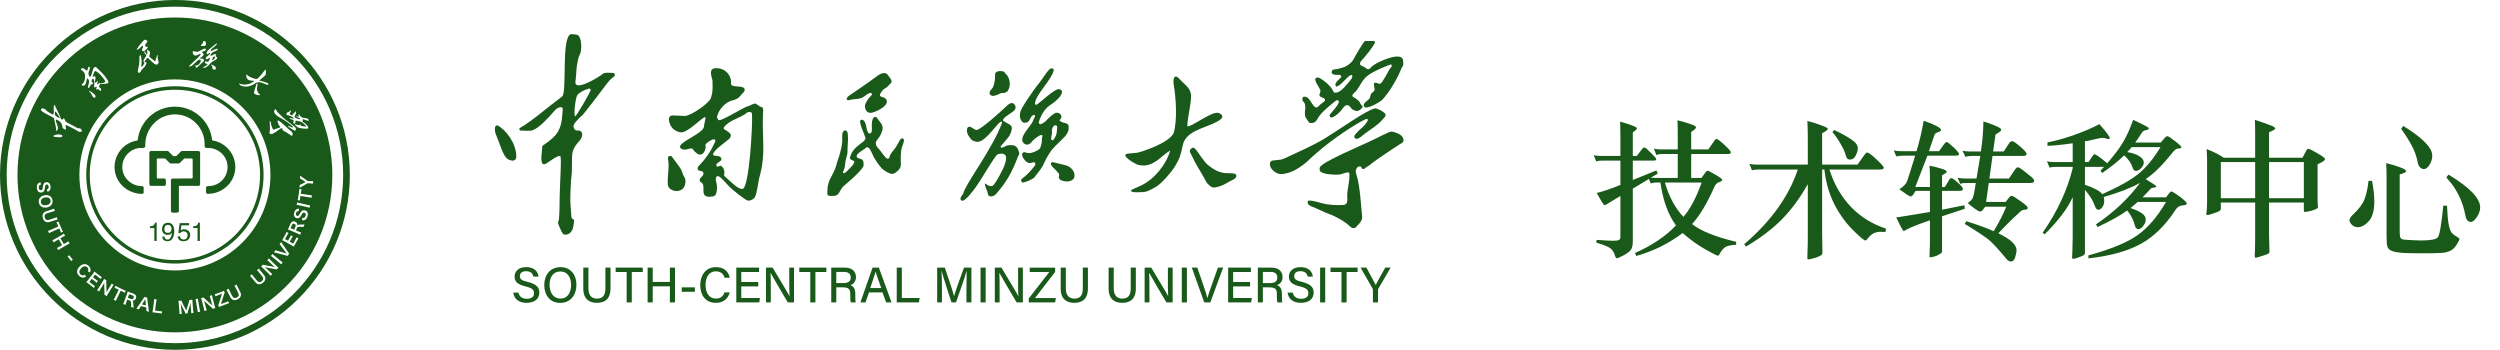 <svg width="586" height="82" viewBox="0 0 586 82" fill="none" xmlns="http://www.w3.org/2000/svg">
<path d="M41.056 4.099C20.678 4.069 4.133 20.562 4.098 40.944C4.068 61.322 20.562 77.871 40.94 77.901C61.317 77.931 77.867 61.438 77.897 41.06C77.931 20.678 61.438 4.133 41.056 4.099ZM40.965 63.391C28.601 63.373 18.592 53.331 18.613 40.966C18.631 28.601 28.674 18.592 41.038 18.614C53.403 18.631 63.412 28.674 63.39 41.039C63.369 53.399 53.33 63.408 40.965 63.391Z" fill="#195919"/>
<path d="M9.601 43.279C9.429 43.309 9.352 43.339 9.27 43.416C9.133 43.541 9.068 43.751 9.09 44.004C9.124 44.391 9.317 44.609 9.609 44.584C9.768 44.571 9.892 44.485 9.948 44.356C10 44.236 10.004 44.21 10.081 43.665C10.12 43.369 10.171 43.206 10.266 43.06C10.403 42.85 10.609 42.73 10.867 42.704C11.407 42.657 11.794 43.06 11.854 43.73C11.892 44.172 11.785 44.519 11.545 44.73C11.425 44.837 11.313 44.893 11.111 44.957L10.995 44.408C11.124 44.373 11.188 44.339 11.261 44.266C11.373 44.154 11.425 43.979 11.407 43.764C11.377 43.425 11.188 43.21 10.935 43.236C10.772 43.249 10.669 43.348 10.605 43.532C10.579 43.622 10.57 43.652 10.515 44.09C10.476 44.404 10.42 44.597 10.334 44.742C10.193 44.979 9.987 45.099 9.695 45.124C9.42 45.15 9.189 45.082 9.013 44.936C8.798 44.747 8.674 44.451 8.635 44.034C8.605 43.717 8.656 43.399 8.764 43.202C8.854 43.039 8.991 42.91 9.176 42.82C9.261 42.777 9.334 42.755 9.493 42.717L9.601 43.279Z" fill="white"/>
<path d="M12.107 47.957C11.884 48.292 11.497 48.524 10.999 48.622C10.034 48.816 9.296 48.378 9.12 47.511C8.948 46.644 9.459 45.961 10.433 45.768C10.927 45.669 11.382 45.738 11.712 45.966C12.025 46.176 12.21 46.472 12.291 46.876C12.373 47.296 12.317 47.644 12.107 47.957ZM10.896 48.086C11.283 48.009 11.57 47.841 11.729 47.605C11.849 47.416 11.892 47.197 11.845 46.97C11.738 46.421 11.231 46.159 10.54 46.296C10.158 46.373 9.858 46.545 9.699 46.785C9.579 46.974 9.536 47.193 9.583 47.425C9.686 47.97 10.193 48.227 10.896 48.086Z" fill="white"/>
<path d="M13.497 51.459C13.351 51.481 13.218 51.515 12.982 51.592L11.665 52.017C10.896 52.266 10.317 51.949 10.059 51.137C9.926 50.725 9.944 50.343 10.098 50.069C10.24 49.816 10.493 49.635 10.862 49.515L12.171 49.094C12.403 49.022 12.544 48.966 12.669 48.901L12.849 49.455C12.716 49.472 12.575 49.511 12.33 49.588L11.021 50.009C10.519 50.172 10.338 50.515 10.502 51.017C10.66 51.515 11.008 51.687 11.514 51.524L12.819 51.103C13.055 51.026 13.188 50.974 13.317 50.91L13.497 51.459Z" fill="white"/>
<path d="M11.948 54.425C11.755 54.511 11.634 54.575 11.497 54.661L11.257 54.124C11.415 54.077 11.54 54.03 11.733 53.944L13.677 53.077L13.463 52.597C13.368 52.386 13.295 52.236 13.218 52.12L13.694 51.906C13.733 52.043 13.797 52.197 13.888 52.399L14.518 53.811C14.634 54.069 14.699 54.197 14.776 54.322L14.3 54.536C14.257 54.395 14.205 54.258 14.089 54L13.892 53.554L11.948 54.425Z" fill="white"/>
<path d="M16.317 57.064C16.167 57.124 16.064 57.176 15.87 57.288L14.055 58.348C13.862 58.464 13.768 58.524 13.634 58.627L13.343 58.124C13.484 58.069 13.596 58.013 13.793 57.897L14.553 57.451L13.763 56.099L13.004 56.541C12.806 56.657 12.712 56.721 12.583 56.82L12.291 56.318C12.433 56.262 12.544 56.206 12.742 56.09L14.553 55.034C14.75 54.919 14.853 54.85 14.969 54.755L15.261 55.258C15.107 55.322 14.995 55.378 14.815 55.481L14.167 55.858L14.956 57.21L15.604 56.833C15.797 56.721 15.913 56.644 16.025 56.554L16.317 57.064Z" fill="white"/>
<path d="M16.24 59.816C16.296 59.914 16.352 59.996 16.451 60.116L16.824 60.592C16.923 60.717 16.991 60.79 17.073 60.867L16.665 61.189C16.601 61.077 16.553 61.009 16.455 60.884L16.081 60.408C15.987 60.288 15.931 60.223 15.837 60.133L16.24 59.816Z" fill="white"/>
<path d="M20.188 64.833C19.939 64.983 19.785 65.043 19.596 65.073C19.248 65.116 18.871 64.966 18.536 64.644C18.231 64.348 18.072 64.021 18.072 63.678C18.072 63.283 18.27 62.863 18.613 62.502C18.969 62.133 19.403 61.918 19.815 61.91C20.149 61.901 20.493 62.047 20.776 62.318C20.995 62.528 21.119 62.73 21.188 62.97C21.24 63.172 21.24 63.373 21.192 63.562C21.171 63.652 21.141 63.725 21.072 63.863L20.596 63.579C20.673 63.416 20.703 63.339 20.707 63.223C20.725 63.017 20.639 62.824 20.463 62.657C20.064 62.275 19.523 62.352 19.025 62.871C18.532 63.386 18.471 63.944 18.866 64.322C19.064 64.511 19.304 64.597 19.523 64.549C19.639 64.524 19.716 64.489 19.862 64.382L20.188 64.833Z" fill="white"/>
<path d="M21.965 67.485C21.866 67.382 21.772 67.3 21.587 67.154L20.63 66.408C20.446 66.262 20.36 66.202 20.231 66.112C20.347 66.004 20.433 65.906 20.57 65.725L21.866 64.064C21.991 63.906 22.055 63.807 22.149 63.648C22.27 63.751 22.347 63.815 22.532 63.961L23.459 64.687C23.613 64.807 23.72 64.88 23.87 64.974L23.553 65.382C23.45 65.275 23.355 65.193 23.175 65.052L22.291 64.361L21.798 64.996L22.544 65.579C22.703 65.704 22.815 65.781 22.961 65.871L22.647 66.275C22.536 66.159 22.454 66.09 22.265 65.94L21.514 65.356L20.948 66.082L21.87 66.803C22.042 66.936 22.137 67 22.282 67.09L21.965 67.485Z" fill="white"/>
<path d="M24.48 69.09C24.493 68.944 24.493 68.811 24.489 68.605L24.437 66.785C24.437 66.648 24.442 66.455 24.459 66.249C24.433 66.296 24.433 66.296 24.369 66.425C24.334 66.489 24.248 66.644 24.201 66.721L23.523 67.807C23.386 68.03 23.3 68.189 23.24 68.318L22.759 68.017C22.845 67.918 22.956 67.76 23.098 67.532L24.163 65.824C24.27 65.652 24.338 65.528 24.403 65.382L24.918 65.704C24.896 65.807 24.892 65.94 24.901 66.18L24.952 67.961C24.956 68.129 24.956 68.369 24.948 68.545C25.017 68.408 25.128 68.202 25.214 68.064L25.905 66.953C26.025 66.76 26.102 66.618 26.163 66.481L26.643 66.781C26.54 66.901 26.459 67.021 26.334 67.223L25.244 68.974C25.128 69.159 25.055 69.287 25.004 69.416L24.48 69.09Z" fill="white"/>
<path d="M27.373 70.047C27.282 70.236 27.227 70.365 27.18 70.519L26.647 70.262C26.742 70.124 26.806 70.009 26.896 69.82L27.823 67.901L27.351 67.674C27.145 67.575 26.991 67.506 26.858 67.468L27.085 66.996C27.201 67.073 27.351 67.154 27.553 67.253L28.943 67.927C29.197 68.047 29.33 68.103 29.471 68.15L29.244 68.622C29.124 68.541 28.991 68.472 28.737 68.348L28.3 68.137L27.373 70.047Z" fill="white"/>
<path d="M30.729 71.944C30.755 71.854 30.759 71.644 30.75 71.287C30.733 70.708 30.656 70.528 30.373 70.425L29.828 70.228L29.557 70.974C29.48 71.193 29.441 71.313 29.416 71.463L28.871 71.266C28.948 71.12 28.991 71.021 29.072 70.798L29.785 68.82C29.853 68.627 29.888 68.511 29.926 68.331C30.077 68.395 30.188 68.438 30.39 68.511L31.27 68.828C31.828 69.03 32.047 69.421 31.871 69.906C31.785 70.142 31.656 70.3 31.489 70.386C31.347 70.455 31.235 70.468 31.004 70.451C31.21 70.605 31.24 70.734 31.296 71.725C31.3 71.803 31.321 72.034 31.338 72.15L30.729 71.944ZM30.712 70.082C30.849 70.129 30.995 70.129 31.107 70.073C31.21 70.026 31.291 69.931 31.338 69.794C31.433 69.528 31.33 69.339 31.029 69.232L30.278 68.961L29.969 69.815L30.712 70.082Z" fill="white"/>
<path d="M34.313 72.918C34.322 72.79 34.317 72.614 34.3 72.493L34.249 72.043L33.034 71.755L32.785 72.133C32.673 72.3 32.644 72.352 32.575 72.502L31.953 72.352C32.034 72.262 32.15 72.112 32.261 71.953L33.618 69.961C33.734 69.79 33.789 69.7 33.832 69.605L34.493 69.764C34.489 69.858 34.498 69.927 34.532 70.176L34.854 72.567C34.892 72.833 34.91 72.948 34.94 73.06L34.313 72.918ZM34.077 70.356C34.073 70.309 34.073 70.262 34.06 70.129C33.957 70.292 33.957 70.292 33.935 70.326L33.274 71.356L34.214 71.579L34.077 70.356Z" fill="white"/>
<path d="M37.913 73.502C37.776 73.463 37.643 73.438 37.368 73.403L36.222 73.253C36.007 73.223 35.87 73.21 35.728 73.202C35.771 73.06 35.797 72.918 35.827 72.695L36.093 70.687C36.127 70.421 36.14 70.279 36.136 70.112L36.72 70.189C36.677 70.343 36.651 70.472 36.612 70.755L36.342 72.798L37.424 72.94C37.685 72.974 37.81 72.983 37.977 72.987L37.913 73.502Z" fill="white"/>
<path d="M43.484 73.506C43.454 73.382 43.377 73.206 43.269 72.996L42.6 71.708C42.51 71.541 42.467 71.438 42.351 71.129C42.385 71.335 42.424 71.652 42.432 71.738L42.54 73.013C42.561 73.279 42.583 73.429 42.617 73.579L42.072 73.622C42.08 73.463 42.076 73.313 42.055 73.052L41.892 71.099C41.87 70.846 41.849 70.682 41.814 70.528L42.527 70.468C42.565 70.601 42.63 70.76 42.707 70.918L43.656 72.781L44.282 70.79C44.342 70.592 44.368 70.463 44.385 70.318L45.102 70.257C45.093 70.446 45.098 70.575 45.119 70.837L45.282 72.79C45.304 73.073 45.325 73.215 45.359 73.356L44.814 73.399C44.823 73.236 44.819 73.099 44.797 72.828L44.69 71.536C44.677 71.197 44.673 70.996 44.673 70.94C44.638 71.154 44.583 71.378 44.54 71.524L44.072 72.94C44.008 73.129 43.956 73.352 43.943 73.472L43.484 73.506Z" fill="white"/>
<path d="M46.399 70.004C46.403 70.154 46.416 70.275 46.454 70.506L46.815 72.571C46.853 72.798 46.884 72.918 46.931 73.06L46.347 73.163C46.343 73.013 46.33 72.888 46.291 72.661L45.931 70.597C45.888 70.361 45.862 70.257 45.815 70.107L46.399 70.004Z" fill="white"/>
<path d="M49.88 72.373C49.781 72.262 49.686 72.172 49.532 72.034L48.176 70.82C48.073 70.725 47.94 70.588 47.802 70.433C47.819 70.485 47.819 70.485 47.867 70.622C47.888 70.695 47.94 70.863 47.965 70.948L48.287 72.184C48.352 72.438 48.412 72.614 48.463 72.743L47.914 72.884C47.901 72.755 47.862 72.562 47.794 72.305L47.287 70.356C47.236 70.159 47.193 70.026 47.128 69.876L47.716 69.721C47.776 69.807 47.871 69.901 48.051 70.06L49.382 71.249C49.506 71.361 49.678 71.528 49.802 71.657C49.751 71.515 49.678 71.292 49.639 71.133L49.309 69.863C49.253 69.639 49.201 69.489 49.141 69.348L49.691 69.206C49.708 69.365 49.738 69.506 49.798 69.734L50.317 71.73C50.373 71.94 50.416 72.082 50.476 72.21L49.88 72.373Z" fill="white"/>
<path d="M53.686 71.077C53.531 71.116 53.415 71.15 53.149 71.253L51.793 71.768C51.566 71.854 51.463 71.897 51.325 71.957L51.162 71.528C51.214 71.429 51.265 71.287 51.33 71.077L51.965 69.086C52.021 68.931 52.051 68.85 52.055 68.837C51.982 68.867 51.862 68.918 51.797 68.944L51.025 69.236C50.815 69.318 50.626 69.399 50.523 69.455L50.338 68.974C50.519 68.927 50.664 68.88 50.862 68.807L52.038 68.361C52.179 68.305 52.373 68.232 52.506 68.172L52.664 68.588C52.613 68.7 52.557 68.854 52.493 69.056L51.875 71.009C51.849 71.094 51.84 71.124 51.776 71.292C51.84 71.266 51.961 71.219 52.076 71.172L52.986 70.828C53.197 70.747 53.36 70.678 53.506 70.601L53.686 71.077Z" fill="white"/>
<path d="M55.471 66.721C55.514 66.858 55.574 66.987 55.682 67.206L56.308 68.438C56.673 69.159 56.45 69.777 55.694 70.163C55.308 70.361 54.931 70.403 54.634 70.292C54.36 70.189 54.145 69.974 53.969 69.627L53.347 68.399C53.235 68.184 53.162 68.052 53.076 67.936L53.596 67.674C53.634 67.802 53.694 67.94 53.81 68.163L54.433 69.391C54.673 69.858 55.038 69.983 55.51 69.743C55.973 69.506 56.089 69.137 55.849 68.665L55.227 67.442C55.115 67.219 55.042 67.099 54.956 66.978L55.471 66.721Z" fill="white"/>
<path d="M60.678 62.953C60.751 63.077 60.837 63.193 60.991 63.382L61.871 64.451C62.386 65.073 62.3 65.73 61.644 66.27C61.309 66.545 60.948 66.669 60.635 66.627C60.343 66.588 60.086 66.421 59.837 66.12L58.961 65.056C58.807 64.871 58.703 64.755 58.596 64.665L59.047 64.296C59.111 64.412 59.201 64.532 59.364 64.73L60.24 65.794C60.575 66.202 60.961 66.24 61.369 65.906C61.772 65.575 61.802 65.189 61.468 64.777L60.596 63.717C60.438 63.524 60.343 63.421 60.231 63.326L60.678 62.953Z" fill="white"/>
<path d="M64.833 63.176C64.691 63.133 64.562 63.103 64.361 63.064L62.571 62.734C62.434 62.704 62.245 62.661 62.052 62.601C62.095 62.635 62.095 62.635 62.206 62.73C62.262 62.777 62.395 62.893 62.459 62.957L63.382 63.846C63.571 64.026 63.708 64.146 63.824 64.228L63.429 64.635C63.352 64.532 63.219 64.386 63.026 64.202L61.58 62.803C61.434 62.661 61.326 62.571 61.198 62.476L61.623 62.039C61.717 62.081 61.85 62.112 62.086 62.154L63.842 62.476C64.009 62.506 64.241 62.558 64.412 62.605C64.292 62.511 64.116 62.356 63.996 62.245L63.052 61.335C62.884 61.176 62.764 61.069 62.644 60.983L63.039 60.575C63.133 60.7 63.232 60.807 63.404 60.97L64.889 62.403C65.047 62.554 65.159 62.652 65.271 62.73L64.833 63.176Z" fill="white"/>
<path d="M63.867 59.536C63.965 59.648 64.055 59.73 64.236 59.88L65.854 61.21C66.03 61.356 66.133 61.429 66.261 61.506L65.884 61.966C65.785 61.854 65.695 61.768 65.515 61.622L63.897 60.292C63.712 60.137 63.622 60.077 63.489 59.996L63.867 59.536Z" fill="white"/>
<path d="M67.411 59.991C67.334 59.957 67.209 59.923 67.02 59.871L64.699 59.266C64.458 59.202 64.325 59.176 64.205 59.159L64.574 58.631C64.69 58.687 64.827 58.738 64.969 58.781L66.918 59.352C66.969 59.365 67.124 59.412 67.214 59.446C67.136 59.352 67.068 59.262 67.02 59.202L65.81 57.566C65.686 57.403 65.634 57.339 65.535 57.245L65.905 56.717C65.952 56.815 66.016 56.918 66.175 57.142L67.54 59.116C67.647 59.27 67.724 59.373 67.789 59.438L67.411 59.991Z" fill="white"/>
<path d="M69.957 55.888C69.871 56 69.802 56.107 69.691 56.313L69.098 57.378C68.987 57.584 68.935 57.678 68.866 57.816C68.742 57.721 68.635 57.648 68.433 57.536L66.587 56.515C66.412 56.416 66.304 56.365 66.132 56.296C66.214 56.163 66.266 56.077 66.381 55.867L66.952 54.837C67.047 54.665 67.103 54.549 67.171 54.382L67.622 54.631C67.532 54.751 67.467 54.858 67.356 55.056L66.811 56.039L67.514 56.429L67.974 55.601C68.072 55.425 68.128 55.305 68.197 55.146L68.643 55.395C68.544 55.524 68.489 55.614 68.373 55.824L67.909 56.657L68.716 57.103L69.283 56.081C69.39 55.893 69.437 55.79 69.502 55.631L69.957 55.888Z" fill="white"/>
<path d="M71.128 53.21C71.038 53.18 70.832 53.163 70.475 53.15C69.896 53.133 69.712 53.202 69.596 53.476L69.368 54.009L70.098 54.322C70.312 54.412 70.433 54.455 70.578 54.494L70.351 55.026C70.209 54.94 70.115 54.893 69.896 54.798L67.965 53.974C67.776 53.893 67.664 53.854 67.488 53.803C67.561 53.657 67.613 53.545 67.694 53.348L68.063 52.489C68.295 51.944 68.703 51.747 69.175 51.953C69.402 52.051 69.557 52.189 69.63 52.365C69.69 52.511 69.699 52.622 69.668 52.85C69.836 52.652 69.965 52.631 70.956 52.631C71.033 52.631 71.265 52.622 71.381 52.614L71.128 53.21ZM69.265 53.116C69.321 52.983 69.329 52.837 69.282 52.721C69.239 52.614 69.153 52.528 69.016 52.472C68.759 52.361 68.561 52.451 68.437 52.747L68.124 53.481L68.96 53.837L69.265 53.116Z" fill="white"/>
<path d="M70.883 51.064C71.055 51.103 71.136 51.103 71.244 51.06C71.42 50.996 71.557 50.824 71.63 50.584C71.746 50.21 71.647 49.936 71.368 49.85C71.214 49.803 71.068 49.833 70.969 49.931C70.875 50.026 70.866 50.047 70.587 50.524C70.437 50.785 70.334 50.914 70.188 51.017C69.982 51.163 69.746 51.193 69.497 51.12C68.978 50.961 68.772 50.442 68.969 49.798C69.098 49.373 69.33 49.094 69.63 48.987C69.78 48.931 69.909 48.923 70.119 48.936L70.02 49.489C69.888 49.472 69.814 49.481 69.72 49.519C69.574 49.579 69.463 49.725 69.398 49.931C69.299 50.258 69.394 50.528 69.639 50.601C69.793 50.648 69.93 50.601 70.055 50.451C70.115 50.378 70.132 50.352 70.351 49.966C70.505 49.691 70.63 49.532 70.767 49.429C70.99 49.266 71.222 49.232 71.505 49.318C71.772 49.399 71.96 49.549 72.068 49.747C72.197 50.004 72.201 50.326 72.076 50.725C71.982 51.03 71.814 51.305 71.643 51.446C71.497 51.566 71.321 51.631 71.115 51.644C71.02 51.652 70.943 51.644 70.784 51.618L70.883 51.064Z" fill="white"/>
<path d="M69.661 47.434C69.798 47.489 69.914 47.524 70.146 47.575L72.189 48.043C72.412 48.094 72.537 48.116 72.687 48.124L72.554 48.704C72.416 48.648 72.296 48.614 72.069 48.562L70.026 48.094C69.79 48.043 69.687 48.026 69.528 48.013L69.661 47.434Z" fill="white"/>
<path d="M72.6 45.738C72.806 45.768 72.943 45.781 73.106 45.781L73.016 46.365C72.857 46.318 72.729 46.288 72.518 46.258L70.415 45.94L70.338 46.459C70.304 46.687 70.287 46.854 70.287 46.991L69.772 46.914C69.81 46.777 69.845 46.614 69.879 46.395L70.111 44.871C70.154 44.592 70.166 44.451 70.171 44.3L70.686 44.378C70.643 44.519 70.613 44.661 70.574 44.94L70.501 45.421L72.6 45.738Z" fill="white"/>
<path d="M73.377 43.047C73.232 43.022 73.077 43 72.875 42.991L72.103 42.953L70.635 43.785C70.541 43.841 70.408 43.923 70.219 44.039L70.253 43.356C70.36 43.331 70.468 43.283 70.644 43.189L71.631 42.669L70.704 42.051C70.541 41.944 70.425 41.88 70.326 41.85L70.36 41.172C70.438 41.232 70.644 41.391 70.747 41.459L72.133 42.429L72.901 42.468C73.094 42.476 73.257 42.476 73.403 42.459L73.377 43.047Z" fill="white"/>
<path d="M22.143 22.919C22.002 22.919 21.843 22.803 21.761 22.691C21.658 22.554 21.581 22.395 21.504 22.245C21.392 22.026 21.281 21.798 21.092 21.618C21.075 21.601 21.053 21.584 21.032 21.567C20.959 21.502 20.882 21.438 20.869 21.352C20.864 21.326 20.869 21.305 20.881 21.288C20.89 21.279 20.899 21.275 20.907 21.275C20.92 21.275 20.933 21.279 20.946 21.288C21.062 21.365 21.182 21.429 21.302 21.494C21.375 21.532 21.448 21.571 21.517 21.614C21.568 21.644 21.62 21.678 21.667 21.712C21.736 21.764 21.804 21.824 21.873 21.88C21.92 21.923 21.972 21.961 22.019 22C22.186 22.133 22.388 22.365 22.405 22.588C22.414 22.687 22.384 22.773 22.315 22.846C22.268 22.893 22.208 22.919 22.143 22.919Z" fill="white"/>
<path d="M23.503 21.3C23.49 21.3 23.482 21.3 23.469 21.296L23.43 21.258C23.396 21.227 23.357 21.193 23.327 21.159L23.284 21.107C23.241 21.056 23.198 21.004 23.138 20.966C23.078 20.927 23.014 20.906 22.95 20.906C22.92 20.906 22.89 20.91 22.86 20.923C22.834 20.931 22.808 20.944 22.787 20.961C22.769 20.97 22.752 20.979 22.735 20.987C22.718 20.996 22.701 21 22.679 21C22.641 21 22.61 20.979 22.598 20.961C22.563 20.927 22.55 20.876 22.55 20.824C22.555 20.785 22.572 20.747 22.589 20.708C22.675 20.614 22.705 20.528 22.679 20.446C22.658 20.378 22.602 20.335 22.538 20.335C22.525 20.335 22.512 20.335 22.499 20.339C22.443 20.352 22.396 20.391 22.353 20.425L22.306 20.459L22.289 20.481C22.263 20.494 22.224 20.515 22.181 20.515C22.053 20.494 22.044 20.395 22.07 20.24C22.108 19.979 22.121 19.708 22.113 19.442C22.108 19.305 22.096 19.163 22.074 19.026C22.066 18.957 22.053 18.889 22.04 18.82L22.031 18.773C22.023 18.721 22.014 18.67 21.992 18.618C21.98 18.584 21.954 18.562 21.928 18.541C21.894 18.511 21.864 18.485 21.825 18.477C21.808 18.472 21.791 18.468 21.774 18.468C21.718 18.468 21.662 18.498 21.636 18.545C21.602 18.601 21.576 18.661 21.55 18.734C21.533 18.781 21.52 18.828 21.512 18.876L21.503 18.919L21.499 18.97C21.49 19.06 21.482 19.146 21.546 19.206C21.572 19.227 21.598 19.24 21.623 19.253C21.645 19.266 21.666 19.275 21.683 19.292C21.752 19.399 21.774 19.541 21.744 19.648C21.722 19.712 21.683 19.755 21.628 19.781C21.598 19.794 21.568 19.798 21.529 19.798C21.477 19.798 21.426 19.79 21.37 19.777L21.34 19.773L21.314 19.798C21.207 20.069 21.066 20.313 20.898 20.524C20.855 20.579 20.774 20.622 20.709 20.622C20.671 20.622 20.641 20.605 20.623 20.579C20.606 20.549 20.602 20.502 20.606 20.464C20.619 20.258 20.679 20.052 20.739 19.85C20.782 19.7 20.829 19.541 20.855 19.382C20.894 19.129 20.868 18.773 20.671 18.537C20.641 18.489 20.602 18.446 20.559 18.408C20.55 18.373 20.516 18.348 20.482 18.348C20.456 18.348 20.43 18.361 20.417 18.382C20.4 18.395 20.392 18.425 20.4 18.455L20.345 18.665C20.284 18.914 20.22 19.159 20.151 19.404L20.138 19.451C20.087 19.631 20.044 19.773 19.911 19.914C19.834 19.991 19.748 20.056 19.649 20.099C19.632 20.099 19.602 20.103 19.568 20.103C19.529 20.103 19.499 20.099 19.465 20.095L19.422 20.086C19.297 20.056 19.211 20 19.177 19.927C19.156 19.846 19.173 19.781 19.237 19.695C19.387 19.579 19.555 19.433 19.654 19.253C19.726 19.12 19.782 18.957 19.821 18.773C19.86 18.648 19.894 18.511 19.915 18.339C19.932 18.219 19.932 18.099 19.932 17.983V17.854C19.937 17.803 19.941 17.751 19.941 17.7C19.941 17.601 19.937 17.537 19.928 17.477C19.898 17.322 19.829 17.167 19.714 17C19.572 16.798 19.4 16.627 19.198 16.485L19.164 16.464C19.134 16.442 19.108 16.425 19.083 16.404C18.992 16.335 18.958 16.275 18.958 16.206C18.962 16.172 19.113 16.064 19.19 16.03C19.254 16 19.366 15.97 19.439 15.97C19.486 15.974 19.508 15.987 19.533 16C19.688 16.086 19.834 16.198 19.971 16.305C20.057 16.373 20.147 16.442 20.237 16.506C20.263 16.524 20.289 16.532 20.319 16.532C20.379 16.532 20.439 16.498 20.469 16.446C20.572 16.283 20.623 16.103 20.615 15.927C20.615 15.91 20.615 15.897 20.615 15.884C20.636 15.781 20.774 15.648 20.89 15.648C20.915 15.648 20.937 15.652 20.958 15.665C20.984 15.682 21.005 15.708 21.023 15.755C21.117 15.992 21.027 16.262 20.954 16.446L20.902 16.571C20.825 16.76 20.744 16.953 20.735 17.159C20.726 17.391 20.812 17.618 20.89 17.82C20.902 17.854 20.92 17.893 20.95 17.923C20.984 17.957 21.027 17.974 21.078 17.974C21.143 17.974 21.207 17.949 21.25 17.901C21.323 17.828 21.353 17.725 21.379 17.635C21.533 17.086 21.714 16.537 21.92 16.004C21.954 15.918 21.988 15.841 22.053 15.803C22.091 15.777 22.143 15.773 22.194 15.764C22.237 15.755 22.28 15.751 22.323 15.734L22.362 15.717C22.387 15.704 22.413 15.691 22.435 15.691C22.469 15.695 22.499 15.717 22.529 15.747C23.525 16.674 24.555 17.627 25.254 18.824C25.319 18.936 25.383 19.052 25.4 19.176C25.417 19.309 25.375 19.433 25.289 19.498C25.233 19.541 25.16 19.558 25.087 19.575C24.671 19.665 24.241 19.708 23.812 19.708C23.701 19.708 23.593 19.704 23.482 19.7L23.43 19.695L23.435 19.717L23.417 19.738C23.413 19.858 23.37 19.974 23.297 20.069L23.276 20.095C23.246 20.133 23.207 20.176 23.198 20.236C23.169 20.378 23.306 20.476 23.413 20.554C23.589 20.678 23.765 20.906 23.718 21.15C23.714 21.172 23.709 21.193 23.696 21.215C23.645 21.258 23.581 21.3 23.503 21.3ZM22.864 18.996C22.881 18.996 22.898 19 22.915 19.013C22.958 19.043 22.945 19.095 22.915 19.172L22.894 19.219C22.804 19.421 22.714 19.64 22.795 19.734C22.825 19.768 22.86 19.785 22.894 19.785C22.958 19.785 23.005 19.725 23.04 19.674C23.156 19.502 23.229 19.455 23.267 19.446C23.271 19.446 23.276 19.446 23.28 19.446C23.306 19.446 23.314 19.455 23.332 19.477C23.345 19.494 23.366 19.515 23.392 19.532L23.469 19.562L23.477 19.545C23.52 19.549 23.563 19.549 23.602 19.549C24.134 19.549 24.568 19.279 24.641 19.18C24.761 19.017 24.237 18.305 23.666 17.674C22.992 16.931 22.529 16.665 22.319 16.665C22.284 16.665 22.25 16.674 22.224 16.687C22.061 16.781 21.778 17.79 21.722 17.991L21.705 18.026L21.744 18.034C21.748 18.034 21.748 18.034 21.752 18.034C21.834 18.034 21.885 17.991 21.932 17.953C21.984 17.91 22.035 17.867 22.091 17.867C22.19 17.867 22.319 17.923 22.37 18.009C22.422 18.103 22.4 18.227 22.379 18.339L22.362 18.438C22.349 18.515 22.336 18.592 22.327 18.67C22.229 19.043 22.211 19.258 22.28 19.348C22.302 19.369 22.327 19.378 22.353 19.378C22.417 19.378 22.49 19.331 22.559 19.288L22.606 19.236C22.662 19.159 22.769 18.996 22.864 18.996Z" fill="white"/>
<path d="M14.023 32.185C13.851 32.185 13.658 32.163 13.448 32.142C13.25 32.12 13.044 32.099 12.825 32.09C12.645 32.047 12.525 31.983 12.499 31.919C12.491 31.897 12.491 31.871 12.508 31.846C12.787 31.644 13.263 31.506 13.718 31.506C14.014 31.506 14.289 31.567 14.516 31.678C14.624 31.73 14.654 31.807 14.619 31.914C14.572 32.009 14.461 32.124 14.328 32.159C14.242 32.176 14.143 32.185 14.023 32.185Z" fill="white"/>
<path d="M18.851 30.906C18.692 30.906 18.508 30.888 18.435 30.876C18.4 30.867 18.383 30.85 18.362 30.82C18.345 30.798 18.319 30.773 18.28 30.742C18.096 30.631 17.847 30.494 17.731 30.433L16.684 29.88C16.314 29.712 16.28 29.695 15.705 29.399L15.456 29.275L15.439 29.292C15.345 29.386 15.383 29.657 15.422 29.919C15.443 30.082 15.473 30.288 15.443 30.326C15.422 30.365 15.392 30.378 15.353 30.378C15.237 30.378 15.061 30.253 14.941 30.176C14.89 30.142 14.851 30.112 14.821 30.099C14.688 30.034 14.688 30.034 14.671 29.927L14.662 29.854C14.551 29.142 14.439 28.678 13.529 28.176L13.456 28.129C13.362 28.073 13.297 28.03 13.237 28.03C13.207 28.03 13.169 28.043 13.139 28.095C13.027 28.283 13.113 28.485 13.169 28.618L13.203 28.7C13.357 29.086 13.619 29.73 13.581 30.146C13.572 30.245 13.469 30.429 13.396 30.562C13.37 30.61 13.345 30.652 13.327 30.687C13.306 30.742 13.276 30.764 13.25 30.764C13.229 30.764 13.211 30.742 13.211 30.704C13.177 30.154 13.044 29.545 12.907 28.906C12.829 28.545 12.748 28.172 12.679 27.79C12.645 27.627 12.181 27.382 11.422 26.996C10.572 26.562 9.512 26.021 9.593 25.717C9.641 25.627 9.761 25.429 9.804 25.416C9.842 25.399 9.885 25.391 9.937 25.391C10.169 25.391 10.499 25.562 10.628 25.652C10.726 25.721 10.778 25.781 10.825 25.846C10.872 25.901 10.92 25.961 10.997 26.021C11.276 26.245 11.448 26.339 11.662 26.459C11.808 26.541 11.98 26.635 12.216 26.79C12.263 26.82 12.306 26.833 12.349 26.833C12.409 26.833 12.46 26.803 12.499 26.747C12.726 26.429 12.594 25.296 12.568 25.219C12.555 25.176 12.546 25.125 12.555 25.082C12.568 25.004 12.606 24.931 12.654 24.846C12.671 24.816 12.688 24.781 12.705 24.742C12.752 24.644 12.778 24.597 12.825 24.597C12.838 24.597 12.86 24.601 12.877 24.61C12.89 24.614 12.911 24.64 12.924 24.742C12.941 24.884 12.98 24.97 13.027 25.073L13.07 25.172C13.139 25.318 13.246 25.532 13.366 25.773C13.649 26.343 14.036 27.125 14.066 27.24C14.207 27.773 14.345 28.017 14.499 28.017H14.529L14.606 28.021C14.697 28.021 14.752 27.966 14.842 27.781C14.881 27.738 14.92 27.712 14.954 27.712C15.01 27.712 15.061 27.777 15.113 27.906C15.37 28.558 15.538 28.64 16.035 28.884L16.46 29.103C16.735 29.245 17.057 29.412 17.422 29.61C17.503 29.652 17.585 29.7 17.666 29.747C17.782 29.816 17.898 29.884 18.023 29.944L18.066 29.966C18.177 30.021 18.34 30.107 18.478 30.107C18.52 30.107 18.563 30.099 18.593 30.082L18.619 30.064C18.628 30.056 18.641 30.052 18.649 30.047H18.654C18.799 30.047 18.98 30.245 19.07 30.365C19.186 30.515 19.207 30.687 19.126 30.85C19.13 30.858 19.1 30.906 18.851 30.906ZM12.984 26.137C12.954 26.137 12.885 26.154 12.872 26.292C12.838 26.468 12.829 26.871 12.932 27.021L12.954 27.052C12.963 27.064 12.976 27.073 12.988 27.086C13.083 27.189 13.211 27.275 13.327 27.348L13.366 27.373C13.572 27.511 13.834 27.67 13.937 27.67C13.971 27.67 13.984 27.665 13.993 27.661C14.027 27.64 14.01 27.601 13.997 27.575C13.984 27.528 13.954 27.476 13.924 27.429L13.898 27.386C13.86 27.313 13.817 27.245 13.769 27.176C13.709 27.082 13.645 26.983 13.581 26.889L13.503 26.773C13.4 26.618 13.31 26.485 13.233 26.382L13.194 26.326C13.16 26.27 13.117 26.21 13.061 26.172C13.036 26.15 13.01 26.137 12.984 26.137Z" fill="white"/>
<path d="M57.565 20.3C57.153 20.3 56.767 20.21 56.445 20.043C56.325 19.979 56.058 19.811 56.011 19.562C56.423 19.734 56.882 19.828 57.337 19.828C57.522 19.828 57.706 19.816 57.887 19.785C58.496 19.687 59.075 19.421 59.565 19.021L59.625 18.97L59.548 18.957C59.406 18.936 59.191 18.91 59.118 18.91C58.428 18.889 58.045 18.704 57.84 18.305C57.788 18.215 57.655 17.627 57.736 17.485C57.749 17.464 57.762 17.464 57.771 17.464C57.788 17.464 57.818 17.472 57.865 17.511L58.247 17.828C58.359 17.923 59.518 18.524 60.234 18.524C60.857 18.043 61.548 17.189 61.938 16.597C61.96 16.545 62.127 16.369 62.166 16.361C62.204 16.335 62.226 16.326 62.247 16.326C62.264 16.326 62.277 16.335 62.29 16.348C62.316 16.378 62.333 16.433 62.329 16.481C62.325 16.622 62.329 16.751 62.333 16.867C62.346 17.18 62.355 17.425 62.161 17.67C61.994 17.863 61.715 18.082 61.445 18.292C61.213 18.472 60.977 18.657 60.814 18.824L60.771 18.867L60.831 18.884C61.359 19.021 61.784 19.137 62.166 19.253C62.385 19.318 62.582 19.382 62.749 19.494C62.857 19.562 62.977 19.708 62.908 19.82C62.878 19.867 62.822 19.893 62.741 19.893C62.672 19.893 62.603 19.876 62.556 19.858C62.367 19.794 62.183 19.712 62.003 19.635C61.784 19.537 61.556 19.438 61.32 19.369C61.123 19.313 60.9 19.283 60.681 19.283C60.432 19.283 60.209 19.322 60.037 19.399C59.93 19.446 59.835 19.519 59.745 19.588C59.685 19.635 59.621 19.683 59.556 19.725C59.397 19.82 59.226 19.901 59.088 19.961C58.728 20.12 58.35 20.232 57.977 20.283C57.84 20.292 57.698 20.3 57.565 20.3Z" fill="white"/>
<path d="M60.74 22.322C60.701 22.322 60.658 22.313 60.62 22.3C60.504 22.266 60.409 22.249 60.315 22.232C60.165 22.206 60.019 22.18 59.834 22.086L59.774 22.056C59.59 21.961 59.542 21.936 59.551 21.627C59.551 21.545 59.572 21.481 59.598 21.399L59.624 21.313C59.675 21.154 59.723 20.974 59.77 20.794C59.856 20.485 59.942 20.167 60.04 19.927L60.066 19.846C60.088 19.781 60.113 19.704 60.135 19.648C60.169 19.601 60.216 19.575 60.281 19.575C60.397 19.588 60.392 19.631 60.384 19.725C60.384 19.747 60.379 19.768 60.379 19.79C60.375 19.854 60.354 19.957 60.328 20.077C60.281 20.313 60.221 20.605 60.229 20.833C60.264 21.193 60.337 21.601 60.654 21.897C60.744 21.983 60.817 22.052 60.882 22.133C60.903 22.167 60.929 22.219 60.907 22.262C60.882 22.292 60.817 22.322 60.74 22.322Z" fill="white"/>
<path d="M68.385 31.841C68.329 31.841 68.273 31.798 68.218 31.755C68.196 31.738 68.175 31.721 68.153 31.708C68.136 31.7 68.063 31.648 67.956 31.575C67.582 31.326 66.81 30.807 66.475 30.644C66.475 30.644 66.248 30.472 66.2 30.472C66.17 30.442 66.175 30.408 66.196 30.335C66.218 30.258 66.248 30.15 66.093 30.077C66.059 30.06 66.02 30.052 65.977 30.052C65.909 30.052 65.836 30.073 65.771 30.116C65.612 30.219 65.462 30.339 65.316 30.455C65.132 30.601 64.939 30.751 64.733 30.876L63.866 31.382C63.81 31.412 63.75 31.429 63.681 31.429C63.595 31.429 63.505 31.404 63.406 31.356C63.351 31.331 63.316 31.322 63.286 31.313C63.243 31.305 63.222 31.3 63.183 31.245C63.14 31.18 63.136 31.125 63.162 31.043C63.278 30.665 63.316 30.129 63.265 29.648C63.248 29.506 63.243 29.335 63.243 29.167C63.239 28.996 63.235 28.82 63.218 28.674C63.205 28.562 63.213 28.416 63.295 28.382C63.295 28.382 63.325 28.378 63.329 28.378C63.342 28.378 63.351 28.386 63.368 28.408C63.432 28.528 63.475 28.742 63.514 28.97C63.535 29.09 63.561 29.215 63.587 29.322C63.69 29.665 63.788 29.901 63.939 30.198C63.994 30.318 64.072 30.378 64.175 30.378C64.269 30.378 64.364 30.326 64.458 30.279C64.514 30.249 64.574 30.219 64.625 30.202C64.75 30.154 64.883 30.12 65.016 30.086C65.149 30.052 65.282 30.017 65.406 29.97L65.574 29.893C65.638 29.88 65.664 29.841 65.672 29.816C65.698 29.738 65.621 29.64 65.574 29.592L65.535 29.545C65.471 29.472 65.364 29.348 65.325 29.258C65.119 28.82 65.033 28.494 65.072 28.331C65.085 28.288 65.153 28.258 65.209 28.245C65.454 28.245 66.591 29.292 67.2 29.854C67.428 30.064 67.608 30.227 67.694 30.3C67.771 30.373 67.87 30.455 67.969 30.537C68.085 30.635 68.205 30.734 68.308 30.833C68.342 30.867 68.372 30.893 68.402 30.919C68.509 31.013 68.552 31.052 68.582 31.253C68.612 31.446 68.63 31.721 68.432 31.828C68.411 31.837 68.398 31.841 68.385 31.841Z" fill="white"/>
<path d="M69.204 30.648C69.144 30.648 69.063 30.61 68.981 30.571C68.93 30.545 68.882 30.524 68.84 30.511C68.702 30.455 68.29 30.172 67.951 29.927C67.921 29.906 67.882 29.884 67.84 29.858C67.728 29.79 67.573 29.7 67.543 29.622C67.526 29.579 67.526 29.541 67.539 29.519C67.552 29.502 67.573 29.489 67.603 29.489C67.616 29.489 67.629 29.489 67.642 29.494C67.796 29.532 68.063 29.682 68.204 29.76C68.243 29.781 68.457 29.88 68.603 29.888C68.608 29.888 68.612 29.888 68.612 29.888C68.668 29.888 68.694 29.871 68.706 29.846C68.724 29.803 68.706 29.742 68.663 29.695C68.213 29.227 66.908 28.279 66.076 27.811C66.007 27.773 65.938 27.734 65.865 27.695C65.724 27.614 65.578 27.528 65.432 27.468C65.041 27.236 64.492 26.867 64.281 26.331C64.196 26.116 64.303 25.751 64.483 25.648C64.531 25.627 64.565 25.618 64.599 25.618C64.672 25.618 64.706 25.682 64.771 25.811L64.831 25.931C64.904 26.086 64.93 26.137 65.067 26.283C65.23 26.442 65.389 26.605 65.552 26.768C65.968 27.189 66.397 27.622 66.848 27.987C67.11 28.198 67.415 28.429 67.724 28.661C68.415 29.185 69.131 29.725 69.324 30.017C69.376 30.077 69.346 30.541 69.273 30.618C69.247 30.64 69.23 30.648 69.204 30.648Z" fill="white"/>
<path d="M71.929 30.18C71.877 30.167 71.847 30.159 71.787 30.159C71.718 30.159 71.675 30.163 71.628 30.163C71.036 30.163 70.341 30.047 69.856 29.871C69.766 29.833 69.173 29.412 69.135 29.202C69.13 29.176 69.135 29.154 69.152 29.137C69.173 29.12 69.195 29.112 69.225 29.112C69.276 29.112 69.341 29.137 69.431 29.189C69.512 29.236 69.577 29.27 69.645 29.27C69.658 29.27 69.675 29.27 69.688 29.266H69.714C69.74 29.266 69.77 29.262 69.809 29.245C69.809 29.245 69.826 29.245 69.839 29.245C69.886 29.245 69.929 29.266 69.967 29.292C70.006 29.313 70.049 29.339 70.1 29.339C70.182 29.339 70.233 29.3 70.281 29.262C70.306 29.24 70.337 29.219 70.371 29.202C70.405 29.176 70.422 29.172 70.435 29.172C70.457 29.172 70.469 29.206 70.478 29.232C70.491 29.258 70.491 29.279 70.491 29.305C70.491 29.352 70.491 29.408 70.547 29.481C70.624 29.554 70.933 29.592 71.298 29.627C71.371 29.635 71.431 29.64 71.478 29.648C71.504 29.648 71.521 29.657 71.543 29.665C71.568 29.678 71.598 29.691 71.637 29.691C71.65 29.691 71.663 29.691 71.675 29.687C71.706 29.682 71.731 29.67 71.749 29.648C71.766 29.627 71.77 29.597 71.766 29.562C71.744 29.515 71.062 28.824 70.693 28.618C70.491 28.494 70.268 28.459 70.049 28.429C69.907 28.408 69.761 28.386 69.624 28.339C69.62 28.335 69.607 28.331 69.598 28.322C69.585 28.313 69.568 28.305 69.56 28.3C69.487 28.27 69.435 28.258 69.397 28.258C69.341 28.258 69.311 28.288 69.298 28.309C69.289 28.339 69.289 28.365 69.285 28.399C69.276 28.524 69.255 28.751 69.156 28.85C69.113 28.893 69.1 28.94 69.092 28.974C69.079 29.021 69.075 29.026 69.053 29.026C69.04 29.026 69.023 29.021 69.002 29.017C68.912 28.991 68.826 28.931 68.778 28.858C68.761 28.824 68.727 28.64 68.761 28.562L68.783 28.519C68.817 28.446 68.856 28.369 68.843 28.275C68.791 28.125 68.68 28.09 68.577 28.06L68.547 28.052C68.478 28.039 68.337 28 68.216 27.94C68.156 27.914 67.924 27.794 67.877 27.695C67.869 27.678 67.869 27.657 67.882 27.64C67.894 27.618 67.912 27.61 67.937 27.61C67.976 27.61 68.019 27.627 68.053 27.64C68.075 27.644 68.105 27.657 68.143 27.67C68.289 27.717 68.534 27.794 68.684 27.794C68.761 27.794 68.8 27.777 68.826 27.747C68.847 27.721 68.852 27.687 68.843 27.648C68.834 27.579 68.766 27.541 68.706 27.502L68.603 27.468C68.375 27.348 67.993 27.142 67.671 27.052C67.598 27.03 67.534 27.021 67.469 27.013C67.332 26.996 67.229 26.983 67.156 26.837C67.092 26.734 67.118 26.687 67.148 26.648C67.169 26.61 67.186 26.579 67.203 26.549C67.246 26.464 67.281 26.395 67.362 26.361C67.457 26.3 67.59 26.258 67.65 26.245C67.714 26.215 67.796 26.176 67.864 26.129C67.92 26.086 67.942 26.034 67.959 25.991C67.98 25.94 67.997 25.901 68.07 25.876C68.083 25.871 68.096 25.871 68.105 25.871C68.13 25.871 68.152 25.88 68.173 25.961C68.195 26.043 68.178 26.129 68.126 26.223C68.109 26.262 68.083 26.309 68.053 26.356C67.984 26.472 67.907 26.601 67.912 26.691C67.903 26.803 68.027 26.85 68.126 26.889C68.165 26.906 68.203 26.919 68.229 26.936C68.242 26.944 68.255 26.953 68.268 26.961C68.328 27.004 68.409 27.06 68.482 27.06C68.521 27.06 68.59 27.043 68.607 26.923C68.607 26.901 68.607 26.88 68.603 26.858C68.603 26.837 68.598 26.816 68.598 26.798C68.59 26.738 68.594 26.7 68.611 26.678C68.633 26.652 68.68 26.648 68.731 26.644C68.753 26.644 68.774 26.64 68.796 26.64C68.89 26.614 68.92 26.571 68.954 26.511L68.972 26.485C69.006 26.446 69.04 26.395 69.07 26.343C69.105 26.288 69.135 26.236 69.169 26.206C69.221 26.154 69.263 26.107 69.293 26.107C69.324 26.107 69.354 26.15 69.371 26.185C69.409 26.245 69.354 26.657 69.259 26.897C69.216 27.026 69.195 27.06 69.156 27.116C69.139 27.142 69.118 27.172 69.096 27.219L69.075 27.249C69.036 27.305 69.027 27.331 69.07 27.421C69.186 27.674 69.654 27.807 69.993 27.901L70.105 27.936C70.139 27.94 70.165 27.944 70.191 27.944C70.272 27.944 70.324 27.914 70.341 27.863C70.354 27.824 70.328 27.764 70.242 27.717C70.148 27.652 70.019 27.601 69.894 27.554C69.736 27.494 69.573 27.429 69.474 27.331C69.444 27.309 69.439 27.296 69.439 27.296C69.439 27.292 69.448 27.279 69.491 27.249C69.499 27.24 69.517 27.24 69.538 27.24C69.603 27.24 69.714 27.275 69.843 27.339C69.89 27.365 69.933 27.378 69.967 27.378C70.006 27.378 70.032 27.361 70.045 27.348C70.07 27.318 70.079 27.275 70.07 27.206L70.049 27.154C70.006 27.069 69.929 26.906 69.959 26.824C69.967 26.807 69.98 26.794 70.002 26.785C70.015 26.781 70.032 26.781 70.04 26.781C70.083 26.781 70.109 26.811 70.156 26.876C70.199 26.974 70.268 27.052 70.332 27.125C70.362 27.159 70.397 27.198 70.422 27.236C70.581 27.425 70.821 27.571 71.045 27.614C71.298 27.635 71.56 27.67 71.852 27.717C71.997 27.742 72.379 27.996 72.401 28.163C72.405 28.193 72.401 28.236 72.324 28.27C72.298 28.283 72.263 28.288 72.216 28.288C71.993 28.288 71.603 28.129 71.371 28.034C71.306 28.009 71.255 27.987 71.212 27.97C71.169 27.957 71.135 27.948 71.1 27.948C71.049 27.948 71.01 27.966 70.98 27.996C70.946 28.034 70.933 28.099 70.942 28.18C70.95 28.258 70.937 28.326 70.929 28.382C70.907 28.502 70.886 28.601 71.113 28.678C71.392 28.768 72.053 29.408 72.203 29.73C72.263 29.858 72.276 29.944 72.242 30.009C72.212 30.064 72.148 30.103 72.053 30.15C72.002 30.176 71.98 30.185 71.942 30.189L71.929 30.18Z" fill="white"/>
<path d="M33.583 12.009C33.437 12.009 33.321 11.914 33.274 11.755C33.227 11.605 33.394 11.326 33.467 11.21C33.527 11.112 33.519 10.867 33.519 10.854C33.519 10.79 33.48 10.747 33.416 10.747C33.368 10.747 33.317 10.768 33.283 10.79C33.175 10.854 33.102 10.944 33.034 11.034C32.974 11.112 32.914 11.185 32.836 11.24C32.652 11.373 32.497 11.472 32.364 11.549C32.313 11.579 32.261 11.605 32.214 11.631C32.167 11.652 32.102 11.67 32.055 11.67C32.021 11.67 32.008 11.661 32.004 11.657C31.999 11.648 32.004 11.622 32.042 11.571C32.201 11.361 32.587 10.747 32.605 10.721C32.987 10.283 33.274 9.949 33.527 9.635C33.66 9.468 33.793 9.365 33.931 9.322C33.987 9.305 34.012 9.296 34.038 9.296C34.064 9.296 34.09 9.305 34.15 9.326C34.231 9.365 34.532 9.575 34.549 9.627C34.566 9.687 34.562 9.717 34.523 9.781C34.48 9.846 34.446 9.901 34.42 9.953C34.377 10.034 34.343 10.099 34.261 10.167C34.133 10.279 34.042 10.451 34.017 10.631C33.999 10.704 34.021 10.781 34.072 10.841C34.128 10.91 34.214 10.953 34.291 10.953H34.334C34.381 10.953 34.424 10.949 34.463 10.949C34.617 10.949 34.622 10.97 34.626 11.06C34.626 11.326 34.047 11.837 33.785 11.957C33.708 11.992 33.643 12.009 33.583 12.009Z" fill="white"/>
<path d="M32.561 17.073C32.501 17.073 32.449 17.056 32.41 17.021C32.316 16.948 32.282 16.811 32.303 16.601C32.333 16.313 32.402 16.03 32.466 15.751C32.509 15.579 32.548 15.403 32.582 15.227C32.664 14.781 32.694 14.3 32.676 13.755V13.721C32.668 13.485 32.659 13.245 32.767 13.043C32.809 12.961 32.84 12.918 32.874 12.918C32.887 12.918 32.904 12.923 32.925 12.936C32.977 12.966 32.998 13.034 33.016 13.107C33.226 14.017 33.252 14.747 33.106 15.403C33.093 15.468 33.093 15.558 33.136 15.61C33.157 15.635 33.183 15.648 33.213 15.648C33.269 15.639 33.29 15.618 33.312 15.597C33.505 15.403 33.719 15.077 33.831 14.854C33.857 14.807 33.878 14.747 33.852 14.691C33.835 14.652 33.801 14.631 33.775 14.61C33.432 14.373 33.784 13.845 33.99 13.532C34.016 13.494 34.101 13.361 34.101 13.361C34.187 13.223 34.256 13.116 34.312 13.026L34.325 13.004L34.312 12.983C34.282 12.94 34.243 12.889 34.196 12.828C34.037 12.622 33.737 12.236 33.767 12.116H33.771L33.792 12.095C33.809 12.082 33.827 12.077 33.844 12.077C33.861 12.077 33.874 12.082 33.891 12.082C34.024 12.137 34.101 12.292 34.174 12.438C34.239 12.567 34.299 12.687 34.398 12.755L34.432 12.773L34.466 12.747C34.513 12.639 34.531 12.532 34.548 12.425L34.556 12.382C34.561 12.361 34.561 12.343 34.561 12.322C34.561 12.275 34.543 12.21 34.522 12.137C34.462 11.914 34.428 11.725 34.578 11.687C34.582 11.687 34.582 11.687 34.586 11.687C34.642 11.687 34.681 11.721 34.719 11.755L34.758 11.786C34.831 11.841 34.9 11.897 34.968 11.957C35.024 12.004 35.144 12.103 35.144 12.202C35.191 12.382 35.149 12.708 35.05 12.906C35.037 12.957 35.024 12.987 35.011 13.013C34.998 13.043 34.986 13.069 34.986 13.107C34.968 13.163 34.981 13.24 35.028 13.322L35.221 13.481L36.204 14.27C36.252 14.309 36.299 14.348 36.35 14.348C36.385 14.348 36.428 14.331 36.449 14.253C36.458 14.219 36.453 14.185 36.449 14.159C36.449 14.142 36.445 14.124 36.445 14.107C36.449 14.077 36.458 14.043 36.471 14.009C36.505 13.91 36.535 13.828 36.569 13.751C36.599 13.674 36.612 13.644 36.621 13.614C36.629 13.584 36.642 13.554 36.664 13.502C36.689 13.421 36.715 13.309 36.741 13.202C36.754 13.142 36.767 13.086 36.779 13.034C36.797 12.983 36.814 12.931 36.844 12.923C36.865 12.91 36.883 12.906 36.891 12.906C36.913 12.906 36.925 12.918 36.943 12.944C36.99 12.983 36.968 13.206 36.96 13.288C36.956 13.335 36.951 13.369 36.951 13.391C36.93 13.682 37.08 14.18 37.17 14.451C37.209 14.588 37.191 14.7 37.118 14.828C37.033 14.979 36.938 15.129 36.775 15.137C36.762 15.137 36.749 15.142 36.737 15.142C36.612 15.142 36.415 15.082 36.256 15.026C35.934 14.781 35.041 13.927 35.033 13.918C34.938 13.798 34.857 13.713 34.767 13.631C34.689 13.588 34.646 13.579 34.608 13.571C34.543 13.571 34.501 13.627 34.428 13.721C34.355 13.807 34.294 13.876 34.239 13.94C34.136 14.056 34.024 14.176 33.934 14.309C33.917 14.335 33.895 14.369 33.895 14.408C33.895 14.455 33.925 14.507 33.977 14.532C34.028 14.558 34.089 14.567 34.144 14.571C34.234 14.579 34.312 14.592 34.346 14.67C34.363 14.717 34.346 14.764 34.325 14.816C34.316 14.833 34.312 14.85 34.303 14.867C34.183 15.215 34.059 15.528 33.758 15.82C33.715 15.863 33.672 15.901 33.625 15.944C33.458 16.103 33.282 16.266 33.157 16.464C33.123 16.519 33.093 16.575 33.063 16.631C33.003 16.742 32.951 16.846 32.865 16.931C32.784 17.017 32.664 17.073 32.561 17.073Z" fill="white"/>
<path d="M47.306 10.794C47.259 10.794 47.221 10.79 47.195 10.781C47.126 10.747 47.092 10.708 47.083 10.674C47.071 10.584 47.139 10.528 47.242 10.459C47.272 10.438 47.302 10.421 47.324 10.399C47.38 10.348 47.44 10.253 47.508 10.116C47.573 9.996 47.607 9.867 47.641 9.738C47.658 9.648 47.714 9.601 47.817 9.601C47.895 9.601 47.993 9.627 48.092 9.674C48.118 9.691 48.143 9.743 48.161 9.785C48.173 9.811 48.182 9.837 48.195 9.858C48.289 9.991 48.311 10.189 48.264 10.391C48.221 10.567 48.126 10.704 48.01 10.764C47.976 10.777 47.937 10.786 47.899 10.786C47.873 10.786 47.852 10.781 47.83 10.777L47.779 10.764C47.74 10.755 47.714 10.751 47.693 10.751C47.667 10.751 47.646 10.755 47.624 10.76C47.611 10.764 47.598 10.764 47.586 10.764C47.556 10.768 47.525 10.773 47.495 10.777C47.465 10.781 47.431 10.79 47.401 10.79C47.358 10.794 47.332 10.794 47.306 10.794Z" fill="white"/>
<path d="M47.733 15.893C47.694 15.893 47.655 15.889 47.621 15.884C47.599 15.871 47.587 15.824 47.587 15.798C47.587 15.773 47.604 15.751 47.638 15.738C48.08 15.567 48.531 15.227 48.561 15.193C48.604 15.159 48.617 15.103 48.604 15.034C48.565 14.944 48.505 14.936 48.462 14.936C48.449 14.936 48.385 14.94 48.385 14.94C48.363 14.944 48.355 14.944 48.342 14.944C48.256 14.944 48.192 14.884 48.149 14.837C48.041 14.708 47.99 14.511 48.007 14.403C48.016 14.365 48.059 14.335 48.106 14.335C48.123 14.335 48.136 14.339 48.149 14.343C48.222 14.399 48.286 14.429 48.35 14.446C48.38 14.464 48.445 14.476 48.535 14.476C48.638 14.476 48.758 14.459 48.865 14.438C49.033 14.176 49.196 13.79 49.256 13.635L49.278 13.575L49.217 13.584C49.127 13.597 49.037 13.635 48.964 13.661C48.874 13.7 48.775 13.738 48.694 13.798C48.604 13.867 48.522 13.901 48.453 13.901C48.436 13.901 48.423 13.901 48.406 13.897C48.338 13.88 48.282 13.833 48.248 13.768C48.217 13.713 48.213 13.648 48.235 13.592C48.282 13.416 48.458 13.283 48.599 13.172L48.724 13.077C48.793 13.021 48.865 12.97 48.934 12.91C48.99 12.863 49.033 12.807 49.076 12.755C49.102 12.721 49.127 12.691 49.157 12.657L49.179 12.635C49.222 12.597 49.278 12.545 49.278 12.485C49.278 12.459 49.265 12.434 49.243 12.416C49.226 12.399 49.2 12.391 49.17 12.391C49.123 12.391 49.067 12.412 49.037 12.429C48.968 12.472 48.926 12.524 48.887 12.571C48.827 12.644 48.78 12.695 48.681 12.695C48.531 12.695 48.475 12.648 48.436 12.498C48.406 12.391 48.428 12.266 48.505 12.12C48.556 11.931 49.587 11.086 49.78 10.94C49.908 10.858 50.153 10.661 50.514 10.356C50.565 10.313 50.72 10.206 50.775 10.206C50.836 10.206 50.865 10.223 50.878 10.245C50.891 10.266 50.887 10.288 50.87 10.313C50.758 10.524 50.449 10.768 50.153 11.009C49.788 11.3 49.445 11.571 49.38 11.82C49.372 11.858 49.376 11.893 49.393 11.914C49.406 11.931 49.432 11.949 49.475 11.949C49.509 11.949 49.556 11.936 49.587 11.918C49.651 11.897 49.771 11.841 49.913 11.777C50.23 11.631 50.664 11.429 50.861 11.429H50.891C50.93 11.434 50.973 11.455 51.003 11.485C51.02 11.502 51.037 11.532 51.033 11.567C50.99 11.777 50.561 11.987 50.17 12.112C49.805 12.236 49.492 12.584 49.325 12.867C49.303 12.949 49.32 13.009 49.372 13.043C49.389 13.056 49.411 13.06 49.441 13.06C49.501 13.06 49.591 13.039 49.711 12.992L49.767 12.957C49.904 12.876 50.166 12.725 50.355 12.674C50.376 12.665 50.398 12.665 50.419 12.665C50.492 12.665 50.565 12.704 50.612 12.76C50.638 12.794 50.664 12.85 50.647 12.918C50.634 12.966 50.595 12.992 50.561 13.017C50.548 13.026 50.531 13.039 50.518 13.047L50.505 13.06L50.496 13.09C50.496 13.159 50.625 13.258 50.664 13.279C50.69 13.292 50.715 13.309 50.741 13.322C50.87 13.391 50.938 13.434 50.904 13.558C50.878 13.652 50.853 13.751 50.792 13.811C50.651 13.966 50.595 13.996 50.479 14.056C50.423 14.086 50.355 14.124 50.256 14.185L50.187 14.223C50.024 14.309 49.69 14.494 49.535 14.639C49.475 14.691 49.453 14.713 49.428 14.738C49.411 14.755 49.393 14.777 49.355 14.811C49.308 14.837 49.041 15.146 48.943 15.262C48.827 15.386 48.69 15.485 48.552 15.584C48.471 15.644 48.389 15.7 48.316 15.764C48.26 15.811 48.157 15.828 48.076 15.837L48.037 15.845C47.938 15.876 47.831 15.893 47.733 15.893ZM50.235 13.253C50.157 13.253 50.076 13.275 50.029 13.309C49.973 13.348 49.93 13.403 49.896 13.481C49.874 13.519 49.87 13.537 49.87 13.554C49.861 13.584 49.853 13.618 49.844 13.652L49.805 13.85L49.792 13.88C49.763 13.957 49.728 14.056 49.818 14.099L49.827 14.103L49.861 14.107C49.874 14.107 49.887 14.107 49.9 14.103C49.934 14.095 49.964 14.073 49.994 14.043C50.037 14.004 50.08 13.961 50.123 13.914L50.17 13.863C50.2 13.833 50.23 13.798 50.256 13.768C50.325 13.682 50.376 13.588 50.406 13.498C50.415 13.476 50.419 13.459 50.419 13.442C50.432 13.378 50.415 13.339 50.398 13.318C50.363 13.275 50.308 13.253 50.235 13.253Z" fill="white"/>
<path d="M46.042 15.845C45.969 15.845 45.914 15.824 45.883 15.79C45.858 15.764 45.849 15.725 45.853 15.678C45.866 15.584 45.853 15.489 45.841 15.399L45.836 15.369C45.832 15.322 45.823 15.275 45.823 15.223V15.193C45.823 15.176 45.819 15.155 45.823 15.142C45.832 15.146 45.836 15.155 45.841 15.159L45.879 15.206C45.918 15.253 45.961 15.3 46.021 15.326C46.072 15.348 46.115 15.365 46.158 15.365C46.21 15.365 46.257 15.343 46.304 15.3C46.652 15.086 46.755 14.906 46.759 14.897C46.896 14.721 47.051 14.511 47.077 14.343C47.094 14.27 47.09 14.202 47.051 14.142C47.004 14.069 46.922 14.021 46.802 14C46.759 13.996 46.725 13.992 46.695 13.992C46.622 13.992 46.566 14.009 46.506 14.052C46.334 14.176 46.175 14.322 46.034 14.451C45.918 14.558 45.806 14.661 45.69 14.768C45.557 14.893 45.424 15.017 45.287 15.142C45.201 15.219 45.115 15.296 45.029 15.369C44.871 15.472 44.712 15.541 44.557 15.575C44.519 15.584 44.48 15.588 44.441 15.588C44.386 15.588 44.33 15.579 44.27 15.562C44.274 15.545 44.3 15.511 44.343 15.464C44.42 15.378 44.484 15.313 44.549 15.249L44.575 15.223C44.763 15.039 44.956 14.858 45.154 14.678L45.253 14.588C45.484 14.373 45.716 14.163 45.944 13.944C46.244 13.657 46.484 13.416 46.699 13.185C46.72 13.159 46.746 13.137 46.768 13.112C46.896 12.983 47.047 12.833 46.999 12.622L46.991 12.584L46.956 12.592C46.879 12.614 46.802 12.657 46.725 12.695C46.69 12.713 46.656 12.734 46.622 12.747C46.502 12.803 46.381 12.863 46.257 12.91L46.223 12.923C46.098 12.974 45.944 13.034 45.806 13.034C45.763 13.034 45.725 13.026 45.69 13.013C45.514 12.957 45.236 12.76 45.188 12.446C45.175 12.373 45.15 12.223 45.197 12.099C45.24 12.013 45.283 11.996 45.343 11.996C45.368 11.996 45.394 12 45.433 12.009C45.557 12.039 45.673 12.06 45.785 12.077C45.888 12.095 45.986 12.116 46.081 12.137C46.111 12.142 46.141 12.146 46.175 12.146C46.244 12.146 46.33 12.137 46.429 12.116L46.575 12.043C47.068 11.79 47.892 11.365 48.034 11.365C48.064 11.386 48.098 11.403 48.137 11.421C48.163 11.434 48.188 11.446 48.214 11.464C48.257 11.489 48.283 11.528 48.283 11.558C48.283 11.575 48.278 11.597 48.27 11.614C48.257 11.652 48.253 11.674 48.248 11.691C48.244 11.713 48.24 11.734 48.231 11.755C48.218 11.798 48.188 11.824 48.137 11.858C48.055 11.91 47.956 11.94 47.858 11.97C47.823 11.979 47.72 12.013 47.72 12.013C47.596 12.056 47.437 12.107 47.377 12.245L47.373 12.253L47.368 12.288C47.373 12.305 47.381 12.318 47.39 12.322C47.42 12.356 47.459 12.391 47.506 12.429C47.643 12.549 47.798 12.687 47.738 12.833C47.609 13.129 47.394 13.266 47.163 13.412C47.081 13.464 46.999 13.515 46.922 13.575C46.905 13.588 46.858 13.627 46.862 13.678C46.862 13.7 46.875 13.725 46.914 13.742C46.935 13.751 46.965 13.755 46.999 13.755C47.038 13.755 47.081 13.751 47.133 13.738C47.15 13.734 47.167 13.73 47.184 13.725C47.214 13.717 47.24 13.708 47.27 13.708C47.364 13.708 47.45 13.734 47.536 13.76L47.579 13.773C47.63 13.794 47.669 13.816 47.699 13.85C47.738 13.893 47.763 13.949 47.785 14.017C47.798 14.06 47.798 14.099 47.798 14.146C47.798 14.172 47.802 14.202 47.802 14.232C47.811 14.292 47.772 14.326 47.708 14.391L46.231 15.781C46.188 15.824 46.111 15.845 46.042 15.845Z" fill="white"/>
<path d="M50.282 16.326C50.188 16.326 50.141 16.309 50.089 16.292C50.072 16.288 50.051 16.279 50.033 16.275C49.87 16.202 49.789 16.137 49.767 16.052C49.754 16.021 49.763 16.004 49.785 15.966C49.802 15.936 49.823 15.897 49.827 15.845C49.823 15.764 49.776 15.691 49.737 15.618C49.716 15.584 49.699 15.554 49.686 15.519C49.669 15.481 49.643 15.438 49.617 15.403C49.596 15.373 49.574 15.343 49.57 15.322C49.54 15.245 49.505 15.167 49.535 15.133L49.566 15.12C49.596 15.12 49.634 15.133 49.656 15.146C49.699 15.167 49.785 15.215 49.883 15.266C50.051 15.356 50.304 15.489 50.33 15.507C50.518 15.652 50.681 15.897 50.583 16.159C50.527 16.275 50.441 16.322 50.282 16.326Z" fill="white"/>
<path d="M49.879 32.944C49.789 32.931 49.721 32.858 49.712 32.768C49.214 28.404 45.497 25 40.999 25C36.502 25 32.785 28.404 32.287 32.768C32.279 32.858 32.21 32.931 32.12 32.944C28.939 33.464 26.553 36.378 26.879 39.764C27.188 43.017 30.047 45.442 33.317 45.442C33.514 45.442 33.673 45.283 33.673 45.086V43.979C33.673 43.781 33.514 43.622 33.317 43.622H33.27C30.939 43.622 28.905 41.897 28.686 39.579C28.437 36.919 30.532 34.674 33.141 34.674H33.639C33.867 34.674 34.051 34.489 34.051 34.262V33.936C34.051 30.172 36.974 26.957 40.738 26.816C44.695 26.665 47.961 29.841 47.961 33.764V34.262C47.961 34.489 48.145 34.674 48.373 34.674H48.738C51.068 34.674 53.102 36.399 53.321 38.717C53.57 41.378 51.476 43.622 48.867 43.622H48.691C48.472 43.622 48.296 43.798 48.296 44.017V45.043C48.296 45.262 48.472 45.438 48.691 45.438C51.961 45.438 54.819 43.017 55.128 39.76C55.446 36.373 53.06 33.464 49.879 32.944Z" fill="#195919"/>
<path d="M41.227 36.601H40.687C40.631 36.601 40.579 36.579 40.541 36.541L39.446 35.442C39.407 35.404 39.356 35.382 39.3 35.382H35.416C35.189 35.382 35.004 35.567 35.004 35.794V43.163C35.004 43.391 35.189 43.575 35.416 43.575H38.468C38.695 43.575 38.88 43.391 38.88 43.163V42.249C38.88 42.022 38.695 41.837 38.468 41.837H36.957C36.841 41.837 36.751 41.747 36.751 41.631V37.348C36.751 37.236 36.841 37.142 36.957 37.142H38.618C38.674 37.142 38.725 37.163 38.764 37.202L39.824 38.262C39.862 38.3 39.914 38.322 39.97 38.322H41.935C41.991 38.322 42.043 38.3 42.081 38.262L43.15 37.202C43.189 37.163 43.24 37.142 43.296 37.142H44.957C45.068 37.142 45.163 37.232 45.163 37.348V41.622C45.163 41.734 45.073 41.828 44.957 41.828L40.476 41.85C40.249 41.85 40.064 42.034 40.064 42.262V49.438C40.064 49.665 40.253 49.854 40.48 49.85L41.523 49.837C41.751 49.833 41.931 49.652 41.931 49.425V43.575H46.498C46.725 43.575 46.91 43.391 46.91 43.163V35.811C46.91 35.584 46.725 35.399 46.498 35.399H42.601C42.545 35.399 42.493 35.421 42.455 35.459L41.373 36.541C41.334 36.579 41.283 36.601 41.227 36.601Z" fill="#195919"/>
<path d="M36.721 52.202V56.481H36.176V53.459H35.15V53.03C35.85 53.06 36.236 52.785 36.318 52.197H36.721V52.202Z" fill="#195919"/>
<path d="M38.026 55.459H38.549C38.596 55.919 38.841 56.15 39.288 56.15C39.828 56.18 40.167 55.652 40.309 54.558H40.283C40.107 54.876 39.785 55.043 39.309 55.056C38.455 55.026 38.008 54.566 37.978 53.678C38.026 52.742 38.485 52.253 39.356 52.202C40.322 52.219 40.824 52.876 40.854 54.176C40.79 55.73 40.266 56.524 39.283 56.554C38.493 56.519 38.073 56.154 38.026 55.459ZM39.403 54.579C39.927 54.562 40.197 54.24 40.21 53.605C40.18 53.017 39.893 52.717 39.356 52.7C38.815 52.73 38.541 53.047 38.524 53.652C38.511 54.288 38.803 54.597 39.403 54.579Z" fill="#195919"/>
<path d="M42.524 52.82L42.357 53.987C42.593 53.811 42.863 53.725 43.163 53.725C44.052 53.807 44.528 54.266 44.588 55.103C44.507 56.039 43.987 56.524 43.017 56.554C42.176 56.524 41.717 56.142 41.64 55.412H42.185C42.249 55.906 42.558 56.15 43.112 56.15C43.636 56.12 43.927 55.794 43.992 55.176C43.962 54.588 43.653 54.27 43.065 54.223C42.73 54.24 42.464 54.373 42.258 54.627L41.807 54.601L42.116 52.296H44.327V52.82H42.524V52.82Z" fill="#195919"/>
<path d="M46.85 52.202V56.481H46.305V53.459H45.283V53.03C45.983 53.06 46.369 52.785 46.451 52.197H46.85V52.202Z" fill="#195919"/>
<path d="M41.129 4.79651e-05C18.524 -0.034 0.034 18.369 4.78981e-05 40.936C-0.034 63.506 18.395 81.961 41 81.996C63.609 82.03 81.961 63.631 82 41.06C82.034 18.494 63.738 0.034 41.129 4.79651e-05ZM41.004 80.442C19.253 80.408 1.528 62.661 1.562 40.94C1.597 19.219 19.373 1.528 41.129 1.562C62.747 1.597 80.472 19.343 80.438 41.064C80.403 62.781 62.622 80.472 41.004 80.442Z" fill="#195919"/>
<path d="M41 20.219C29.523 20.219 20.219 29.524 20.219 41C20.219 52.476 29.523 61.781 41 61.781C52.476 61.781 61.781 52.476 61.781 41C61.781 29.524 52.476 20.219 41 20.219ZM41 60.961C29.974 60.961 21.038 52.026 21.038 41C21.038 29.974 29.974 21.039 41 21.039C52.026 21.039 60.961 29.974 60.961 41C60.961 52.026 52.026 60.961 41 60.961Z" fill="#195919"/>
<g clip-path="url(#clip0_0_1)">
<path fill-rule="evenodd" clip-rule="evenodd" d="M319.35 15.499C320.37 15.845 320.505 16.8 321.386 15.773C322.27 14.746 325.938 13.243 327.435 13.243C328.797 13.243 328.929 13.856 328.929 14.815C328.929 15.089 328.929 15.226 328.865 15.431C328.661 15.701 328.594 15.773 328.455 16.116C327.574 18.372 325.802 21.446 323.97 23.432C323.628 23.774 320.028 26.03 319.685 24.866C319.55 24.39 319.956 23.98 320.43 23.637C320.773 23.363 321.047 23.158 321.111 22.819C321.179 22.678 321.247 22.545 321.247 22.336C321.382 21.723 321.928 21.655 322.127 21.244C322.334 20.833 322.063 20.422 322.063 19.943C321.995 19.601 322.063 19.327 322.537 19.399C322.879 19.399 323.018 19.741 323.56 19.604C324.038 19.399 325.261 17.002 325.735 16.184C325.87 15.91 326.141 15.842 326.212 15.499C326.277 15.294 326.212 15.157 326.006 15.092C325.938 15.092 322.131 16.527 320.634 17.691C319.279 18.646 318.801 20.285 317.714 21.518C317.643 21.587 317.511 21.655 317.44 21.723C317.033 22.134 316.898 22.405 317.033 22.614C317.304 22.819 318.595 23.435 318.869 24.253C319.072 24.801 319.682 24.733 319.208 25.349C318.937 25.691 318.527 25.962 318.117 26.03C317.914 26.03 317.097 25.825 316.826 25.482C316.555 25.14 316.352 24.801 315.946 24.664C315.333 24.592 315.062 25.007 314.72 25.418C314.584 25.623 314.178 26.167 313.7 26.574C313.565 26.711 312.613 27.537 312.068 27.537C311.932 27.537 311.797 27.465 311.729 27.331C311.526 26.989 311.864 26.65 312.068 26.441C312.271 26.167 313.493 24.866 313.768 24.116C313.903 23.774 313.836 23.572 313.565 23.504C313.361 23.435 313.155 23.572 312.884 23.778C312.139 24.394 310.371 25.763 309.351 27.057C308.674 27.879 308.606 28.765 307.519 28.834C306.974 28.902 306.77 28.701 306.638 28.423C306.296 27.875 305.89 27.537 305.89 26.92C305.822 26.441 305.89 25.825 305.958 25.482C305.958 25.212 305.958 24.801 305.89 24.459C305.754 23.839 305.209 23.839 305.277 23.089C305.344 22.675 305.548 22.61 305.958 22.675C306.364 22.747 306.703 23.017 306.977 23.428C307.319 23.835 307.858 24.934 308.335 25.136C308.813 25.41 309.287 24.589 309.697 24.315C309.968 24.109 311.119 23.565 310.307 23.014C310.171 22.949 309.968 22.88 309.832 22.812C308.948 22.538 309.355 21.99 309.49 21.511C309.558 21.104 309.426 20.963 309.219 20.624C309.016 20.145 308.606 19.666 308.471 19.255C308.267 18.711 308.064 18.231 308.881 18.163C309.291 18.098 310.848 19.255 311.529 20.008C312.142 20.624 312.075 20.693 312.481 21.305C312.684 21.648 312.616 21.72 313.091 21.72C314.317 21.72 315.81 19.669 316.762 18.505C316.965 18.163 317.104 17.824 316.898 17.615C316.83 17.55 316.627 17.55 316.356 17.752C315.404 18.368 314.516 19.806 313.501 20.213C313.158 20.419 313.091 20.213 313.023 19.871C312.959 19.46 313.568 18.844 314.042 18.437C314.452 18.094 314.588 17.752 313.978 17.547C313.501 17.547 312.075 17.683 312.142 16.862C312.21 16.386 312.481 16.314 312.887 16.245C313.568 16.245 314.114 15.972 314.723 15.838C315.675 15.564 316.627 14.88 317.172 14.062C317.85 12.761 319.685 9.686 319.956 9.614C320.024 9.546 320.366 9.614 320.502 9.614C321.047 9.614 321.589 9.614 322.131 9.614C322.27 9.751 322.27 9.751 322.27 10.025C321.724 11.186 320.028 13.24 319.076 14.263C318.669 14.75 318.602 15.226 319.35 15.499Z" fill="#195919"/>
<path fill-rule="evenodd" clip-rule="evenodd" d="M318.056 32.532C318.602 32.532 319.482 31.641 319.96 31.299C321.25 30.409 323.154 29.043 323.631 28.495C324.041 27.947 325.057 27.263 324.719 26.715C324.516 26.239 322.683 25.28 322.273 25.418C320.167 25.897 314.524 29.998 310.513 32.459C307.59 34.236 304.261 35.606 301.134 37.108C300.318 37.455 300.115 37.455 299.299 37.523C298.208 37.656 297.598 37.523 297.666 38.68C297.805 39.711 299.163 40.799 300.183 40.799C302.564 40.799 304.803 39.228 306.503 37.793C307.184 37.04 308.068 36.359 308.816 35.674C312.01 32.87 317.65 29.039 320.099 27.947C320.437 27.811 320.78 27.947 320.577 28.29C320.373 28.765 319.828 29.382 319.553 29.659C319.012 30.135 317.992 31.025 317.586 31.645C317.308 32.049 317.443 32.532 318.056 32.532Z" fill="#195919"/>
<path fill-rule="evenodd" clip-rule="evenodd" d="M327.977 33.894C327.706 34.099 322.537 37.386 320.979 38.752C320.844 38.817 319.889 39.429 319.889 39.502C319.143 39.981 319.211 39.022 318.869 39.022C317.985 38.885 317.643 39.912 317.846 40.597C318.391 42.168 318.662 44.219 318.869 46.205C319.004 47.708 319.14 49.211 319.279 50.717C319.347 51.47 318.94 52.151 318.327 52.699C317.849 53.114 317.988 53.315 317.443 53.452C317.037 53.521 316.766 53.387 316.491 53.114C315.269 51.95 313.297 50.785 311.394 50.101C310.239 49.686 308.745 48.872 307.59 48.461C307.18 48.324 306.499 47.978 306.499 47.434C306.567 47.16 306.499 47.091 306.842 47.026C307.79 46.958 309.422 47.571 310.781 47.848C312.207 48.054 313.294 48.122 314.72 48.054C316.285 48.054 315.671 46.41 315.81 45.387C315.878 44.223 316.217 42.922 316.288 41.761C316.288 41.487 316.288 41.213 316.288 40.94C316.424 40.32 315.878 40.32 315.336 40.525C315.065 40.597 314.114 40.94 313.568 40.94C313.226 40.94 310.442 41.004 309.49 40.19C309.287 39.984 309.287 39.57 309.355 39.296C309.49 38.067 319.96 33.757 321.657 32.87C322.608 32.456 323.763 31.778 324.783 31.364C325.735 30.953 325.874 30.679 326.957 31.018C327.838 31.292 328.925 31.775 328.996 32.867C329 33.418 328.387 33.62 327.977 33.894Z" fill="#195919"/>
<path fill-rule="evenodd" clip-rule="evenodd" d="M280.416 35.195C280.962 35.811 282.049 37.725 283.133 38.68C284.427 39.711 285.852 40.597 287.688 40.597C288.234 40.597 288.708 40.597 289.182 40.662C290.269 40.867 289.791 41.822 288.911 42.168C287.688 42.713 287.143 43.333 285.649 43.74C284.491 44.014 284.223 44.219 283.133 43.127C282.79 42.785 282.658 42.442 282.388 41.963C281.503 40.32 280.145 38.273 279.464 36.701C279.329 36.427 279.055 35.948 278.919 35.606C278.851 35.26 278.987 34.993 279.261 34.784C279.871 34.373 280.074 34.849 280.416 35.195Z" fill="#195919"/>
<path fill-rule="evenodd" clip-rule="evenodd" d="M277.764 32.73C279.325 30.337 283.065 29.789 285.307 28.492C285.785 28.214 286.868 27.67 286.394 26.985C286.191 26.711 285.852 26.502 285.443 26.437C283.742 26.232 278.987 29.994 278.306 29.58C278.306 27.601 279.258 24.318 279.186 22.332C279.051 20.556 277.693 19.871 276.263 18.3C275.992 17.957 275.312 17.687 275.18 18.368C275.041 18.502 275.041 19.597 275.112 19.806C275.654 22.88 275.992 28.214 275.112 31.159C274.092 33.551 267.227 35.736 266.478 35.807C265.73 35.876 265.12 35.941 264.371 36.013C262.332 36.287 266.139 38.478 266.685 38.611C268.792 39.224 270.556 38.337 272.46 36.626C272.731 36.355 274.025 35.397 274.296 35.256C273.412 38.539 270.556 42.024 267.498 43.466C266.343 44.014 265.12 44.489 265.12 44.626C265.12 44.969 265.526 45.037 265.797 45.037C266.343 45.106 267.155 45.037 267.701 45.037C268.856 45.037 269.808 44.425 270.827 43.877C272.185 43.127 274.499 40.457 275.312 39.159C277.425 35.88 276.812 34.164 277.764 32.73Z" fill="#195919"/>
<path fill-rule="evenodd" clip-rule="evenodd" d="M206.341 21.997C206.07 22.541 206.477 22.675 206.883 22.747C207.767 23.017 207.974 23.569 207.835 24.113C207.564 25.14 205.183 26.304 204.231 26.437C203.279 26.571 202.737 25.756 202.737 24.862C202.737 24.25 203.486 23.154 203.892 22.747C204.095 22.541 204.302 22.401 204.37 22.131C204.37 21.857 204.302 21.72 203.96 21.788C203.892 21.857 203.824 21.857 203.757 21.857C203.079 22.062 202.602 22.747 201.789 23.014C201.04 23.291 200.156 23.151 199.204 23.428C198.253 23.702 198.253 22.952 199.069 22.401C201.176 20.963 203.489 19.395 205.596 17.82C206.138 17.406 206.683 17.136 207.225 17.136C207.635 17.136 207.635 17.136 207.974 17.41C208.177 17.615 208.993 18.711 208.993 18.988C208.993 19.258 208.925 19.399 208.722 19.601C208.18 20.08 208.045 20.422 207.5 20.696C206.951 20.97 206.544 21.518 206.341 21.997Z" fill="#195919"/>
<path fill-rule="evenodd" clip-rule="evenodd" d="M211.371 32.459C211.574 32.391 211.781 32.459 211.849 32.733C212.048 33.007 211.506 34.168 211.439 34.442C211.096 35.4 211.096 37.177 211.168 38.478C211.168 39.091 210.965 39.502 210.555 39.912C210.077 40.388 209.535 40.871 208.858 40.734C208.38 40.666 207.631 40.19 207.022 39.775C206.409 39.296 204.983 37.382 204.505 36.154C204.302 35.674 204.095 35.263 203.824 34.852C203.621 34.647 203.486 34.579 203.35 34.51C203.211 34.442 202.873 34.715 202.602 34.925C202.124 35.332 201.04 35.815 200.834 36.427C200.563 37.181 201.718 37.108 202.124 37.455C202.259 37.592 202.395 37.797 202.395 38.067C202.466 38.615 202.466 38.957 202.192 39.296C201.104 40.799 199.336 42.237 197.843 43.534C197.098 44.151 196.891 44.972 196.485 45.452C196.007 45.996 195.33 45.931 194.649 45.931C193.629 45.859 193.971 45.383 193.971 44.151C193.971 43.603 194.378 42.168 194.716 41.689C195.194 40.799 195.804 39.635 196.007 38.817C196.21 37.858 196.62 36.972 196.891 35.944C197.094 35.195 197.433 33.757 197.433 33.004C197.433 32.387 197.23 30.885 197.91 30.611C198.456 30.405 198.727 31.018 198.727 31.429C198.859 32.798 198.655 34.027 198.655 35.328C198.727 36.287 198.181 37.253 198.114 38.341C198.096 38.633 198.028 39.044 197.96 39.347C197.918 39.538 197.775 39.775 197.707 40.053C197.64 40.255 197.572 40.392 197.64 40.529C197.843 40.803 198.388 40.255 198.524 40.121C198.727 39.916 200.374 38.395 200.238 37.916C200.238 37.71 200.16 37.739 199.967 37.642C199.746 37.534 199.151 37.368 199.219 37.026C199.561 35.386 200.63 34.51 201.857 33.555C202.263 33.281 202.876 32.874 202.876 32.326C202.741 31.71 200.973 28.218 201.857 28.084C202.06 28.02 202.195 28.084 202.331 28.153C203.211 28.834 202.944 30.409 203.553 31.166C203.689 31.371 204.031 31.299 204.234 31.094C204.37 30.823 204.37 30.344 204.37 30.135C204.37 29.793 204.167 27.403 205.182 27.403C205.322 27.403 205.525 27.468 205.592 27.677C205.86 28.023 206.337 28.636 206.612 29.047C206.744 29.32 206.951 29.731 206.883 30.005C206.883 30.686 206.409 31.85 205.796 32.539C205.596 32.881 205.457 32.946 205.386 33.151C205.254 33.357 205.254 33.631 205.322 33.905C205.386 34.247 205.931 34.863 206.134 35.069C206.544 35.48 207.56 37.188 208.038 37.188C208.448 37.188 208.516 36.982 208.516 36.64C208.583 36.37 209.125 35.548 209.467 35.206C209.738 34.86 209.738 34.795 210.013 34.453C210.284 34.042 210.622 33.361 210.897 32.885C211.032 32.665 211.168 32.459 211.371 32.459Z" fill="#195919"/>
<path d="M178.828 26.989C178.828 26.574 179.103 25.144 178.49 25.072C178.354 25.072 178.219 25.007 178.08 24.938C177.877 24.801 177.534 24.527 177.199 24.322C176.722 24.116 175.905 24.733 175.428 24.866C174.137 25.14 168.769 28.762 168.362 28.081C168.227 27.807 167.988 27.551 168.091 27.259C168.295 26.679 168.416 26.372 168.555 26.113C168.826 25.619 169.856 24.044 171.556 23.565C172.234 23.428 172.982 23.151 173.392 22.606C174.002 21.857 174.818 21.378 174.479 20.758C174.07 19.939 171.285 20.624 171.353 19.601C171.556 18.029 170.334 16.04 167.956 15.975C166.256 15.975 166.53 17.204 167.004 18.848C167.004 20.217 167.2 21.37 166.587 23.078C166.245 24.102 162.103 27.115 160.538 27.183C159.721 27.183 158.713 27.054 157.757 27.054C157.215 27.054 156.945 27.191 156.805 27.738C156.738 28.286 156.941 28.83 157.076 29.173C157.554 30.405 158.845 30.953 159.59 31.018C161.083 31.223 164.484 27.601 165.233 27.461C165.639 27.328 165.029 28.899 165.029 29.515C165.097 30.885 161.493 32.319 159.999 33.551C159.59 33.89 158.98 34.507 159.796 34.921C160.409 35.26 161.29 34.921 161.903 34.784C162.448 34.715 162.516 35.26 162.855 35.534C163.333 35.876 163.603 36.355 164.281 36.215C164.826 36.15 165.304 35.325 165.372 34.78C165.507 34.301 165.168 34.096 165.507 33.685C165.778 33.411 166.865 32.661 167.204 32.661C167.817 32.593 167.749 33.004 167.546 33.414C166.527 35.602 165.443 37.173 163.807 38.885C163.603 39.087 163.468 39.365 163.536 39.635C163.668 40.316 164.826 39.772 164.894 40.662C164.894 40.936 164.691 41.275 164.416 41.484C164.213 41.689 164.006 41.895 164.006 42.305C164.078 42.716 164.552 42.788 164.755 43.127C165.233 44.284 164.142 46.136 166.387 46.136C166.591 46.064 166.865 46.064 167.068 46.064C167.61 45.931 167.881 45.657 168.02 44.702C168.156 43.945 168.02 43.059 167.817 42.442C167.681 41.895 167.885 41.004 168.498 41.35C169.107 41.624 170.672 43.469 171.011 43.812C171.489 44.288 174.75 47.026 175.36 47.026C175.905 47.091 176.518 46.753 176.857 46.345C177.403 45.661 177.741 42.648 177.948 41.761C179.581 36.081 178.629 32.87 178.828 26.989ZM174.02 44.291C172.797 44.291 171.421 42.644 170.269 41.689C169.385 41.004 169.86 41.077 169.792 40.186C169.724 39.707 169.521 39.224 169.047 38.885C168.844 38.68 167.956 39.502 167.888 38.68C167.888 38.136 169.111 37.858 169.111 37.314C169.047 36.972 168.908 36.701 168.501 36.629C168.298 36.496 167.207 36.629 167.14 36.218C167.14 35.26 170.202 33.213 170.879 32.596C171.082 32.391 171.221 32.186 171.289 31.912C171.424 31.231 170.612 30.888 170.066 30.474C169.795 30.34 169.453 30.2 169.728 29.793C171.086 28.016 173.399 27.81 175.167 26.372C175.435 26.167 175.863 26.239 176.133 26.38C176.201 26.448 176.269 26.517 176.269 26.718C176.469 28.632 175.652 44.291 174.02 44.291Z" fill="#195919"/>
<path fill-rule="evenodd" clip-rule="evenodd" d="M157.08 36.564C156.331 36.564 156.602 37.314 156.67 37.862C156.873 39.505 156.399 41.487 156.535 43.264C156.602 44.356 158.032 44.904 158.848 44.77C159.935 44.633 160.68 43.88 160.68 42.446C160.613 41.696 160.548 41.765 160.139 41.008C159.925 40.547 159.868 40.121 159.593 39.639C159.187 38.957 158.078 37.501 157.661 36.961C157.568 36.849 157.479 36.644 157.34 36.59C157.283 36.564 157.151 36.564 157.08 36.564Z" fill="#195919"/>
<path d="M143.178 17.074C142.564 17.074 142.087 17.002 141.613 17.139C141.409 17.208 141.203 17.345 141.067 17.482C140.725 17.824 134.679 21.651 134.882 19.19C135.225 16.318 134.95 16.404 135.496 13.946C135.627 13.124 136.037 12.851 136.173 11.892C136.308 11.074 136.308 8.886 135.496 8.27C135.292 8.065 134.137 8 133.866 8C131.485 8.479 132.982 21.655 131.76 22.614C128.156 25.28 125.029 28.153 121.971 29.93C121.497 30.203 121.771 30.679 122.313 30.614C122.923 30.614 124.284 30.748 124.826 30.546C126.594 29.865 128.633 27.465 129.788 26.171C130.198 25.691 130.74 25.075 131.556 25.144C132.031 25.144 131.899 25.691 131.827 26.578C131.624 30.751 130.262 31.98 127.749 33.761C127.072 34.24 127.072 34.103 127.072 34.925C127.072 35.469 126.459 38.431 127.478 38.5C128.092 38.633 130.469 36.312 131.286 36.586C131.763 36.586 131.15 42.972 131.15 48.854C131.15 49.398 131.082 50.562 131.015 51.449C130.95 51.863 130.744 51.996 130.815 52.339C130.95 52.746 131.767 55.002 132.305 55.002C133.599 55.071 134.276 54.112 134.412 52.886C134.48 52.472 134.615 51.654 134.547 51.449C134.07 51.449 133.938 50.973 133.938 50.836C133.731 47.964 133.596 47.163 133.731 44.77C133.87 40.121 134.07 42.601 134.07 37.952C134.07 35.699 134.07 34.943 135.973 32.824C136.519 32.207 136.79 30.888 135.838 30.618C134.547 30.618 134.75 30.344 134.48 29.865C134.137 29.248 135.431 27.947 136.519 26.989C137.064 26.506 140.935 21.309 142.361 19.467C142.839 18.92 143.042 18.577 143.655 18.166C143.855 18.033 144.129 17.824 144.129 17.619C144.129 17.002 143.584 17.074 143.178 17.074ZM138.422 21.176C138.354 21.655 135.025 27.4 134.818 27.263C134.408 26.989 134.886 23.021 135.292 22.34C135.635 21.727 137.064 21.042 137.809 20.837C138.148 20.7 138.49 20.7 138.422 21.176Z" fill="#195919"/>
<path fill-rule="evenodd" clip-rule="evenodd" d="M121.019 36.701C121.019 37.177 120.816 37.592 120.206 37.656C119.729 37.656 119.048 37.451 118.645 36.972C117.626 35.739 117.151 33.555 116.128 31.231C115.993 30.618 115.79 29.317 116.606 29.385C118.574 30.409 121.019 33.555 121.019 36.701Z" fill="#195919"/>
<path fill-rule="evenodd" clip-rule="evenodd" d="M247.371 39.775C247.168 39.502 246.826 39.296 246.694 39.091C246.491 38.817 246.216 38.478 246.352 38.204C246.419 37.999 246.826 37.999 247.029 38.067C247.574 38.204 249.952 38.752 250.087 38.82C251.039 39.231 251.991 40.121 251.859 41.354C251.791 41.898 251.449 42.24 250.768 42.446C250.223 42.583 250.02 42.514 249.681 42.514C248.865 42.377 248.458 42.172 248.255 41.83C248.052 41.556 248.323 41.282 248.255 40.875C248.12 40.46 247.642 40.118 247.371 39.775Z" fill="#195919"/>
<path d="M249.139 28.701C248.868 28.632 248.259 28.29 248.394 28.153C248.53 27.951 248.801 27.742 248.801 27.403C248.801 26.581 247.781 26.174 247.168 26.581C246.355 27.061 245.332 28.156 244.926 28.567C244.448 28.91 243.974 29.18 243.767 29.111C243.568 29.047 243.496 28.838 243.496 28.636C243.906 27.198 244.79 25.562 246.013 24.736C246.965 24.12 249.004 22.617 248.936 21.453C248.865 21.046 248.391 20.84 248.052 20.909C246.961 21.046 244.177 23.713 243.293 24.329C243.09 24.535 242.612 24.74 242.612 24.261C242.612 22.343 246.487 18.721 246.961 16.599C247.097 16.191 246.762 15.918 246.352 16.051C246.081 16.051 245.468 16.804 245.332 17.009C244.858 17.698 243.632 19.475 243.022 20.159C242.544 20.772 239.147 25.489 239.147 26.38C239.012 26.996 239.012 27.612 239.283 28.088C239.621 28.704 239.964 28.91 240.641 28.704C241.39 28.499 241.322 27.814 241.867 27.198C242.07 26.992 242.68 26.654 242.612 27.335C242.544 27.54 242.341 27.746 242.27 27.951C242.067 29.18 239.621 31.231 239.621 32.669C239.554 33.285 240.099 33.898 240.776 33.898C241.254 33.898 241.66 33.49 241.935 33.144C242.409 32.532 244.858 30.618 244.245 32.326C244.245 32.874 244.177 34.168 243.699 34.852C243.293 35.332 241.664 36.017 241.119 35.883C240.848 35.883 240.573 35.815 240.238 35.678C239.896 35.609 239.557 35.883 239.557 36.222C239.625 37.044 240.78 38.619 241.803 38.139C242.074 38.071 242.348 37.865 242.616 38.208C242.684 38.345 242.751 38.55 242.616 38.755C242.548 38.889 241.122 40.738 239.557 41.898C239.08 42.24 239.557 42.651 239.557 42.72C239.625 43.062 242.138 42.035 242.48 41.559C243.093 40.669 243.906 39.851 244.452 38.824C244.794 38.071 245.471 36.709 245.607 36.568C245.878 36.157 245.813 36.157 246.152 35.678C246.697 34.788 248.191 33.422 248.533 33.079C249.553 31.984 249.688 32.121 250.298 30.96C250.501 30.618 250.501 30.139 250.501 29.731C250.497 28.902 249.82 28.902 249.139 28.701ZM247.781 30.272C247.646 31.364 247.713 31.569 247.1 32.528C246.965 32.802 246.762 32.87 246.626 32.87C246.284 32.802 246.423 32.322 246.423 32.117C246.558 31.573 246.626 31.227 246.558 30.679C246.558 30.546 246.558 30.405 246.626 30.272C246.626 29.926 246.829 29.789 247.032 29.519C247.236 29.313 247.168 29.382 247.51 29.382C247.646 29.382 247.713 29.519 247.785 29.584C247.781 29.724 247.781 30.067 247.781 30.272Z" fill="#195919"/>
<path fill-rule="evenodd" clip-rule="evenodd" d="M235.208 21.792C235.141 21.792 235.005 21.792 234.937 21.792C234.595 21.792 234.46 21.925 234.256 21.997C233.847 22.268 232.831 22.541 232.556 22.473C232.285 22.336 232.078 22.268 232.014 22.066C231.743 21.446 232.421 20.967 232.692 20.556C232.895 20.213 233.034 19.601 233.102 19.255C233.237 18.711 233.237 18.163 233.237 17.615C233.169 16.588 234.392 16.588 235.141 16.725C235.411 16.793 235.618 17.204 235.821 17.406C236.909 18.368 236.976 20.624 236.021 21.511C235.821 21.655 235.547 21.792 235.208 21.792Z" fill="#195919"/>
<path fill-rule="evenodd" clip-rule="evenodd" d="M235.547 28.56C236.224 29.039 237.311 29.245 237.176 30.2C236.905 32.045 235.682 32.87 234.663 34.164C234.392 34.438 234.595 34.715 234.934 34.579C236.089 34.305 235.411 33.966 237.379 34.031C238.196 34.099 238.673 34.852 238.876 35.739C239.008 36.081 238.809 36.359 238.605 36.701C237.176 40.529 235.821 42.788 233.44 45.52C232.962 46.064 231.672 46.41 231.537 45.387C231.469 44.633 230.856 43.88 230.856 42.99C231.266 43.131 231.401 43.473 232.014 43.606C232.421 43.675 232.692 43.675 232.966 43.264C233.847 42.172 235.073 39.639 235.141 39.505C235.483 38.684 235.886 37.66 235.821 36.972C235.821 36.359 235.411 35.948 234.527 36.017C234.05 36.081 233.779 36.154 233.508 36.496C231.943 38.482 229.359 43.401 227.594 45.315C227.459 45.52 226.304 46.89 225.758 47.026C225.487 47.091 225.081 47.026 225.149 46.41C225.149 46.273 225.69 45.455 225.758 45.455C226.168 43.264 232.556 35.058 234.866 28.834C235.002 28.358 234.527 28.495 234.253 28.765C232.962 29.998 230.514 33.688 228.817 33.213C228.068 33.076 227.726 32.87 227.323 32.254C226.981 31.843 226.642 31.162 226.642 30.679C226.642 30.337 226.71 29.861 226.984 29.789C227.391 29.313 228.478 30.611 228.956 30.47C230.246 30.128 234.392 26.304 236.021 24.798C236.431 24.387 237.044 23.907 237.654 24.318C237.789 24.455 237.925 24.664 237.996 24.863C238.131 25.345 237.996 25.616 237.725 25.893C237.251 26.437 235.754 27.122 235.28 27.807C234.934 28.218 235.069 28.29 235.547 28.56Z" fill="#195919"/>
<path d="M121.522 68.589C121.736 69.537 122.381 70.03 123.504 70.03C124.698 70.03 125.179 69.475 125.179 68.74C125.179 67.951 124.784 67.526 123.211 67.144C121.258 66.668 120.62 65.98 120.62 64.844C120.62 63.594 121.536 62.613 123.354 62.613C125.315 62.613 126.117 63.742 126.227 64.837H125.012C124.88 64.156 124.463 63.569 123.315 63.569C122.384 63.569 121.857 63.986 121.857 64.725C121.857 65.453 122.292 65.742 123.682 66.077C125.988 66.643 126.416 67.54 126.416 68.607C126.416 69.955 125.425 70.982 123.422 70.982C121.39 70.982 120.481 69.882 120.306 68.585H121.522V68.589Z" fill="#195919"/>
<path d="M135.114 66.765C135.114 69.01 133.852 71 131.296 71C128.894 71 127.571 69.144 127.571 66.808C127.571 64.469 128.944 62.617 131.393 62.617C133.681 62.617 135.114 64.329 135.114 66.765ZM128.819 66.772C128.819 68.502 129.671 69.98 131.346 69.98C133.157 69.98 133.863 68.466 133.863 66.78C133.863 65.064 133.061 63.633 131.343 63.633C129.589 63.633 128.819 65.061 128.819 66.772Z" fill="#195919"/>
<path d="M137.927 62.732V67.626C137.927 69.483 138.925 69.994 139.927 69.994C141.096 69.994 141.905 69.436 141.905 67.626V62.732H143.106V67.565C143.106 70.236 141.627 70.985 139.905 70.985C138.198 70.985 136.722 70.182 136.722 67.634V62.732H137.927Z" fill="#195919"/>
<path d="M146.885 63.756H144.311V62.732H150.663V63.756H148.09V70.881H146.888V63.756H146.885Z" fill="#195919"/>
<path d="M151.801 62.732H152.998V66.091H157.019V62.732H158.217V70.881H157.019V67.115H152.998V70.881H151.801V62.732Z" fill="#195919"/>
<path d="M162.88 67.356V68.391H159.796V67.356H162.88Z" fill="#195919"/>
<path d="M171.047 68.531C170.694 69.94 169.653 70.985 167.788 70.985C165.35 70.985 164.135 69.14 164.135 66.834C164.135 64.617 165.357 62.613 167.835 62.613C169.781 62.613 170.815 63.742 171.043 65.104H169.845C169.578 64.264 169.025 63.605 167.785 63.605C166.074 63.605 165.379 65.176 165.379 66.794C165.379 68.351 166.031 69.991 167.831 69.991C169.054 69.991 169.564 69.263 169.838 68.531H171.047V68.531Z" fill="#195919"/>
<path d="M177.734 67.129H173.756V69.857H178.13L177.98 70.881H172.587V62.732H177.923V63.756H173.756V66.102H177.734V67.129V67.129Z" fill="#195919"/>
<path d="M179.549 70.881V62.732H181.103C182.229 64.624 184.621 68.535 185.06 69.421H185.077C184.999 68.412 185.003 67.104 185.003 65.77V62.732H186.122V70.881H184.657C183.63 69.144 181.113 64.895 180.629 63.976H180.611C180.668 64.862 180.675 66.3 180.675 67.767V70.881H179.549V70.881Z" fill="#195919"/>
<path d="M189.925 63.756H187.352V62.732H193.704V63.756H191.13V70.881H189.929V63.756H189.925Z" fill="#195919"/>
<path d="M196.025 67.353V70.881H194.845V62.732H198.067C199.743 62.732 200.638 63.655 200.638 64.924C200.638 65.99 200.039 66.621 199.301 66.841C199.91 67.014 200.488 67.497 200.488 68.917V69.277C200.488 69.836 200.466 70.531 200.598 70.881H199.443C199.297 70.528 199.301 69.897 199.301 69.115V68.953C199.301 67.843 198.994 67.356 197.579 67.356H196.025V67.353ZM196.025 66.351H197.722C198.901 66.351 199.408 65.9 199.408 65.032C199.408 64.203 198.873 63.734 197.825 63.734H196.021V66.351H196.025Z" fill="#195919"/>
<path d="M203.692 68.542L202.869 70.881H201.682L204.527 62.732H206.006L208.975 70.881H207.706L206.854 68.542H203.692ZM206.562 67.518C205.831 65.457 205.421 64.325 205.243 63.684H205.232C205.036 64.397 204.577 65.756 203.988 67.518H206.562V67.518Z" fill="#195919"/>
<path d="M210.195 62.732H211.392V69.857H215.559L215.399 70.881H210.195V62.732Z" fill="#195919"/>
<path d="M226.539 67.486C226.539 65.998 226.557 64.455 226.589 63.583H226.542C226.19 64.967 224.981 68.318 224.086 70.877H223.028C222.35 68.765 221.099 64.999 220.735 63.565H220.696C220.76 64.509 220.789 66.293 220.789 67.691V70.877H219.673V62.729H221.456C222.315 65.183 223.356 68.333 223.626 69.403H223.644C223.837 68.564 225.074 65.122 225.969 62.729H227.697V70.877H226.532V67.486H226.539Z" fill="#195919"/>
<path d="M231.038 62.732V70.881H229.84V62.732H231.038Z" fill="#195919"/>
<path d="M233.184 70.881V62.732H234.738C235.864 64.624 238.256 68.535 238.695 69.421H238.712C238.634 68.412 238.638 67.104 238.638 65.77V62.732H239.757V70.881H238.292C237.265 69.144 234.748 64.895 234.264 63.976H234.246C234.303 64.862 234.31 66.3 234.31 67.767V70.881H233.184V70.881Z" fill="#195919"/>
<path d="M241.136 69.965L245.952 63.76H241.372V62.736H247.325V63.734L242.602 69.861H247.492L247.328 70.884H241.133V69.965H241.136Z" fill="#195919"/>
<path d="M249.831 62.732V67.626C249.831 69.483 250.829 69.994 251.831 69.994C253 69.994 253.809 69.436 253.809 67.626V62.732H255.01V67.565C255.01 70.236 253.531 70.985 251.809 70.985C250.102 70.985 248.626 70.182 248.626 67.634V62.732H249.831Z" fill="#195919"/>
<path d="M261.063 62.732V67.626C261.063 69.483 262.061 69.994 263.063 69.994C264.232 69.994 265.042 69.436 265.042 67.626V62.732H266.243V67.565C266.243 70.236 264.763 70.985 263.042 70.985C261.334 70.985 259.858 70.182 259.858 67.634V62.732H261.063Z" fill="#195919"/>
<path d="M268.3 70.881V62.732H269.854C270.98 64.624 273.372 68.535 273.811 69.421H273.829C273.75 68.412 273.754 67.104 273.754 65.77V62.732H274.87V70.881H273.404C272.378 69.144 269.861 64.895 269.376 63.976H269.358C269.415 64.862 269.423 66.3 269.423 67.767V70.881H268.3V70.881Z" fill="#195919"/>
<path d="M278.21 62.732V70.881H277.012V62.732H278.21Z" fill="#195919"/>
<path d="M282.277 70.881L279.361 62.732H280.648L282.028 66.74C282.434 67.926 282.822 69.082 283.001 69.847H283.026C283.193 69.162 283.625 67.954 284.042 66.776L285.478 62.732H286.708L283.696 70.881H282.277V70.881Z" fill="#195919"/>
<path d="M293.025 67.129H289.046V69.857H293.42L293.271 70.881H287.877V62.732H293.214V63.756H289.046V66.102H293.025V67.129Z" fill="#195919"/>
<path d="M296.019 67.353V70.881H294.839V62.732H298.062C299.737 62.732 300.632 63.655 300.632 64.924C300.632 65.99 300.033 66.621 299.295 66.841C299.905 67.014 300.482 67.497 300.482 68.917V69.277C300.482 69.836 300.461 70.531 300.593 70.881H299.438C299.292 70.528 299.295 69.897 299.295 69.115V68.953C299.295 67.843 298.989 67.356 297.573 67.356H296.019V67.353ZM296.019 66.351H297.716C298.896 66.351 299.402 65.9 299.402 65.032C299.402 64.203 298.867 63.734 297.819 63.734H296.019V66.351Z" fill="#195919"/>
<path d="M303.024 68.589C303.238 69.537 303.883 70.03 305.006 70.03C306.2 70.03 306.681 69.475 306.681 68.74C306.681 67.951 306.286 67.526 304.713 67.144C302.76 66.668 302.122 65.98 302.122 64.844C302.122 63.594 303.038 62.613 304.856 62.613C306.817 62.613 307.619 63.742 307.729 64.837H306.514C306.382 64.156 305.965 63.569 304.817 63.569C303.886 63.569 303.359 63.986 303.359 64.725C303.359 65.453 303.794 65.742 305.184 66.077C307.49 66.643 307.918 67.54 307.918 68.607C307.918 69.955 306.927 70.982 304.924 70.982C302.892 70.982 301.983 69.882 301.808 68.585H303.024V68.589Z" fill="#195919"/>
<path d="M310.631 62.732V70.881H309.433V62.732H310.631Z" fill="#195919"/>
<path d="M314.442 63.756H311.868V62.732H318.22V63.756H315.646V70.881H314.445V63.756H314.442Z" fill="#195919"/>
<path d="M321.81 70.881V67.911C321.81 67.832 321.792 67.749 321.753 67.688L318.926 62.732H320.291C321.004 64.037 322.102 66.052 322.477 66.798C322.826 66.066 323.967 64.023 324.701 62.732H325.97L323.061 67.699C323.033 67.753 323.011 67.792 323.011 67.918V70.884H321.81V70.881Z" fill="#195919"/>
</g>
<g filter="url(#filter0_d_0_1)">
<path d="M392.42 52.615C389.2 55.065 385.572 56.862 381.535 58.005L381.255 57.305C385.315 55.485 388.512 53.327 390.845 50.83C389.002 48.31 387.788 44.962 387.205 40.785H386.225C385.735 40.785 385.303 40.855 384.93 40.995L384.51 39.945L380.73 42.22V54.505C380.73 55.508 380.567 56.208 380.24 56.605C379.913 57.025 379.342 57.445 378.525 57.865C377.708 58.308 377.207 58.53 377.02 58.53C376.833 58.53 376.682 58.343 376.565 57.97C376.355 57.177 375.982 56.582 375.445 56.185C374.932 55.812 373.835 55.368 372.155 54.855L372.26 54.225C374.08 54.365 375.363 54.435 376.11 54.435C376.88 54.435 377.358 54.365 377.545 54.225C377.732 54.085 377.825 53.817 377.825 53.42V43.935C375.935 45.055 374.873 45.697 374.64 45.86C374.407 46 374.243 46.07 374.15 46.07C374.057 46.07 373.975 46.035 373.905 45.965C373.858 45.895 373.683 45.627 373.38 45.16C373.077 44.67 372.703 44.028 372.26 43.235C373.823 42.862 375.678 42.232 377.825 41.345V35.64H373.66C373.077 35.64 372.575 35.698 372.155 35.815L371.56 34.38C372.05 34.497 372.633 34.555 373.31 34.555H377.825V30.285C377.825 28.932 377.802 27.672 377.755 26.505C380.392 27.252 381.71 27.777 381.71 28.08C381.71 28.267 381.383 28.582 380.73 29.025V34.555H381.675L382.865 32.98C383.075 32.7 383.273 32.56 383.46 32.56C383.647 32.56 384.148 32.98 384.965 33.82C385.805 34.637 386.225 35.138 386.225 35.325C386.225 35.535 386.015 35.64 385.595 35.64H380.73V40.19L386.26 37.95L386.575 38.685L384.93 39.665C385.117 39.688 385.443 39.7 385.91 39.7H391.265V34.1H387.555C387.018 34.1 386.587 34.182 386.26 34.345L385.665 32.84C386.132 32.957 386.657 33.015 387.24 33.015H391.265V28.99C391.265 27.94 391.242 27.007 391.195 26.19C392.152 26.423 393.015 26.668 393.785 26.925C394.555 27.182 395.033 27.368 395.22 27.485C395.43 27.578 395.535 27.718 395.535 27.905C395.535 28.092 395.162 28.43 394.415 28.92V33.015H398.44L399.84 30.985C400.027 30.705 400.19 30.565 400.33 30.565C400.587 30.565 401.217 31.032 402.22 31.965C403.223 32.898 403.725 33.482 403.725 33.715C403.725 33.972 403.457 34.1 402.92 34.1H394.415V39.7H396.83L397.845 38.3C397.985 38.113 398.125 38.02 398.265 38.02C398.452 38.02 399.07 38.335 400.12 38.965C401.17 39.572 401.695 39.968 401.695 40.155C401.695 40.318 401.497 40.482 401.1 40.645C400.703 40.785 400.423 40.948 400.26 41.135C400.097 41.322 399.933 41.602 399.77 41.975C398.09 45.755 396.375 48.602 394.625 50.515C396.632 52.125 400.073 53.513 404.95 54.68V55.38C403.783 55.427 402.943 55.602 402.43 55.905C401.917 56.232 401.45 56.803 401.03 57.62C400.913 57.83 400.808 57.935 400.715 57.935C400.458 57.935 399.432 57.422 397.635 56.395C395.862 55.392 394.123 54.132 392.42 52.615ZM392.595 48.835C394.158 47.062 395.582 44.378 396.865 40.785H388.255C389.212 44.098 390.658 46.782 392.595 48.835ZM421.75 36.585V30.355C421.75 28.815 421.715 27.485 421.645 26.365C422.672 26.598 423.628 26.89 424.515 27.24C425.425 27.567 425.973 27.788 426.16 27.905C426.347 27.998 426.44 28.103 426.44 28.22C426.44 28.43 425.997 28.768 425.11 29.235V36.585H433.405L435.12 34.17C435.33 33.89 435.517 33.75 435.68 33.75C435.983 33.75 436.707 34.287 437.85 35.36C438.993 36.41 439.565 37.075 439.565 37.355C439.565 37.612 439.238 37.74 438.585 37.74H426.825C427.875 41.123 429.532 44.017 431.795 46.42C434.058 48.8 436.823 50.527 440.09 51.6L439.95 52.37C439.6 52.347 439.18 52.335 438.69 52.335C438.223 52.335 437.745 52.44 437.255 52.65C436.788 52.837 436.252 53.315 435.645 54.085C435.505 54.272 435.377 54.365 435.26 54.365C434.933 54.365 433.918 53.513 432.215 51.81C430.512 50.083 429.065 48.042 427.875 45.685C426.708 43.305 425.962 40.657 425.635 37.74H425.11V52.65L425.18 57.2C425.18 57.433 425.145 57.585 425.075 57.655C425.028 57.748 424.783 57.9 424.34 58.11C423.897 58.32 423.407 58.483 422.87 58.6C422.357 58.74 422.018 58.81 421.855 58.81C421.715 58.81 421.645 58.705 421.645 58.495C421.645 58.285 421.657 57.748 421.68 56.885C421.727 56.045 421.75 54.995 421.75 53.735V41.17C419.907 44.437 417.877 47.19 415.66 49.43C413.443 51.67 410.643 53.793 407.26 55.8L406.84 55.24C413.093 49.897 417.282 44.063 419.405 37.74H410.165C409.558 37.74 409.057 37.798 408.66 37.915L408.065 36.41C408.555 36.527 409.138 36.585 409.815 36.585H421.75ZM427.91 28.465C429.567 29.235 430.908 29.97 431.935 30.67C432.962 31.347 433.475 32.047 433.475 32.77C433.475 33.237 433.312 33.797 432.985 34.45C432.682 35.08 432.25 35.395 431.69 35.395C431.363 35.395 431.13 35.313 430.99 35.15C430.85 34.987 430.698 34.613 430.535 34.03C430.372 33.447 429.987 32.642 429.38 31.615C428.773 30.565 428.155 29.69 427.525 28.99L427.91 28.465ZM446.915 34.485H444.22C443.45 34.485 442.878 34.555 442.505 34.695L441.91 33.26C442.377 33.377 442.948 33.435 443.625 33.435H447.23C447.953 31.032 448.513 28.652 448.91 26.295C451.617 27.252 452.97 27.975 452.97 28.465C452.97 28.675 452.737 28.85 452.27 28.99C451.803 29.107 451.512 29.363 451.395 29.76L450.135 33.435H452.515L453.74 31.72C453.95 31.44 454.148 31.3 454.335 31.3C454.522 31.3 455.047 31.708 455.91 32.525C456.773 33.342 457.205 33.878 457.205 34.135C457.205 34.368 456.913 34.485 456.33 34.485H449.785L446.95 41.835H450.38V39.7C450.38 38.697 450.345 37.74 450.275 36.83C452.958 37.39 454.3 37.857 454.3 38.23C454.3 38.44 453.938 38.72 453.215 39.07V41.835H453.88L454.93 40.085C455.047 39.875 455.21 39.77 455.42 39.77C455.653 39.77 456.155 40.12 456.925 40.82C457.718 41.52 458.115 42.022 458.115 42.325C458.115 42.605 457.847 42.745 457.31 42.745H453.215V47.155L458.465 46.105L458.535 46.945L453.215 48.695V56.815C453.215 57.002 453.18 57.142 453.11 57.235C453.063 57.328 452.842 57.48 452.445 57.69C452.072 57.923 451.663 58.087 451.22 58.18C450.8 58.273 450.532 58.32 450.415 58.32C450.322 58.32 450.275 58.25 450.275 58.11C450.275 57.993 450.287 57.573 450.31 56.85C450.357 56.15 450.38 54.995 450.38 53.385V49.64C447.253 50.713 445.352 51.483 444.675 51.95C444.512 52.067 444.383 52.125 444.29 52.125C444.197 52.125 444.127 52.102 444.08 52.055C444.033 51.985 443.847 51.658 443.52 51.075C443.193 50.468 442.843 49.768 442.47 48.975C445.037 48.578 447.673 48.147 450.38 47.68V42.745H447.02L446.425 43.655C446.285 43.912 446.087 44.04 445.83 44.04C445.597 44.04 444.722 43.48 443.205 42.36C444.185 41.73 444.792 41.1 445.025 40.47C445.258 39.84 445.888 37.845 446.915 34.485ZM465.325 52.195C466.608 50.048 467.588 48.135 468.265 46.455H463.33L462.595 47.4C462.502 47.517 462.338 47.575 462.105 47.575C461.895 47.575 461.452 47.33 460.775 46.84C460.122 46.35 459.608 45.93 459.235 45.58C459.772 45.23 460.122 44.915 460.285 44.635C460.472 44.332 460.623 43.853 460.74 43.2L461.125 40.89H458.92C458.243 40.89 457.765 40.96 457.485 41.1L456.855 39.665C457.345 39.782 457.917 39.84 458.57 39.84H461.3L462.175 34.555H460.145C459.538 34.555 459.06 34.637 458.71 34.8L458.01 33.33C458.5 33.447 459.072 33.505 459.725 33.505H462.315C462.688 31.148 462.887 28.803 462.91 26.47C463.587 26.657 464.333 26.913 465.15 27.24C465.967 27.567 466.492 27.812 466.725 27.975C466.958 28.115 467.075 28.29 467.075 28.5C467.075 28.687 466.632 29.025 465.745 29.515L465.185 33.505H467.67L468.965 31.545C469.175 31.242 469.408 31.09 469.665 31.09C469.922 31.09 470.54 31.51 471.52 32.35C472.523 33.19 473.025 33.773 473.025 34.1C473.025 34.403 472.745 34.555 472.185 34.555H465.045L464.31 39.84H468.895L470.4 37.635C470.587 37.355 470.785 37.215 470.995 37.215C471.205 37.215 471.613 37.448 472.22 37.915C472.827 38.382 473.41 38.848 473.97 39.315C474.53 39.758 474.81 40.132 474.81 40.435C474.81 40.738 474.472 40.89 473.795 40.89H464.17L463.54 45.335H468.125L469 44.215C469.163 44.005 469.35 43.9 469.56 43.9C469.77 43.9 470.447 44.308 471.59 45.125C472.733 45.918 473.305 46.455 473.305 46.735C473.305 46.992 473.107 47.132 472.71 47.155C472.313 47.155 471.963 47.272 471.66 47.505C471.38 47.738 470.703 48.368 469.63 49.395C468.58 50.422 467.507 51.518 466.41 52.685C469.257 54.038 470.68 55.368 470.68 56.675C470.68 57.072 470.575 57.608 470.365 58.285C470.155 58.962 469.828 59.3 469.385 59.3C468.965 59.3 468.568 59.055 468.195 58.565C466.492 56.488 465.173 55.053 464.24 54.26C463.307 53.49 461.405 52.23 458.535 50.48L458.885 49.85C461.522 50.667 463.668 51.448 465.325 52.195ZM483.84 31.58C481.25 31.953 479.278 32.152 477.925 32.175V31.37C479.652 31.067 481.693 30.507 484.05 29.69C486.407 28.85 488.425 27.987 490.105 27.1C491.715 28.92 492.52 30.017 492.52 30.39C492.52 30.53 492.438 30.6 492.275 30.6C492.112 30.6 491.913 30.553 491.68 30.46C491.447 30.367 491.155 30.32 490.805 30.32C490.478 30.32 489.895 30.425 489.055 30.635C488.238 30.845 487.457 31.008 486.71 31.125V35.99H487.55L488.495 34.555C488.658 34.298 488.822 34.17 488.985 34.17C489.288 34.17 490.268 34.87 491.925 36.27C493.488 34.497 494.702 32.898 495.565 31.475C496.428 30.052 497.245 28.255 498.015 26.085C498.925 26.505 499.718 26.89 500.395 27.24C501.072 27.59 501.457 27.812 501.55 27.905C501.643 27.975 501.69 28.045 501.69 28.115C501.69 28.302 501.468 28.43 501.025 28.5C500.605 28.547 500.267 28.768 500.01 29.165C499.473 30.028 498.972 30.775 498.505 31.405H504.49L505.47 30.25C505.657 30.04 505.855 29.935 506.065 29.935C506.275 29.935 506.87 30.32 507.85 31.09C508.83 31.837 509.32 32.315 509.32 32.525C509.32 32.712 509.098 32.805 508.655 32.805C508.235 32.805 507.803 33.073 507.36 33.61C505.003 36.597 502.868 38.72 500.955 39.98C501.352 40.213 501.865 40.54 502.495 40.96C503.125 41.357 503.44 41.602 503.44 41.695C503.44 41.835 503.242 41.928 502.845 41.975C502.448 42.022 502.168 42.15 502.005 42.36C501.842 42.57 501.247 43.2 500.22 44.25H505.715L506.555 43.165C506.695 42.978 506.835 42.885 506.975 42.885C507.138 42.885 507.535 43.107 508.165 43.55C508.818 43.97 509.378 44.39 509.845 44.81C510.335 45.23 510.58 45.51 510.58 45.65C510.58 45.93 510.277 46.093 509.67 46.14C508.923 46.187 508.363 46.513 507.99 47.12C505.563 50.853 502.81 53.548 499.73 55.205C496.65 56.885 492.578 58.005 487.515 58.565V57.865C492.812 56.418 496.662 54.832 499.065 53.105C501.468 51.402 503.685 48.812 505.715 45.335H499.065C498.692 45.685 498.132 46.163 497.385 46.77C498.552 47.143 499.438 47.552 500.045 47.995C500.652 48.415 500.955 48.893 500.955 49.43C500.955 49.967 500.757 50.48 500.36 50.97C499.987 51.46 499.602 51.705 499.205 51.705C498.808 51.705 498.54 51.402 498.4 50.795C498.12 49.628 497.525 48.473 496.615 47.33C495.052 48.497 492.73 49.792 489.65 51.215L489.3 50.585C493.523 47.738 496.965 44.495 499.625 40.855C497.688 41.975 494.853 43.083 491.12 44.18C491.19 44.437 491.225 44.787 491.225 45.23C491.225 45.673 491.085 46.105 490.805 46.525C490.525 46.945 490.21 47.155 489.86 47.155C489.51 47.155 489.242 46.875 489.055 46.315C488.635 45.078 487.853 43.807 486.71 42.5V57.235C486.71 57.492 486.617 57.678 486.43 57.795C486.243 57.935 485.847 58.11 485.24 58.32C484.633 58.553 484.225 58.67 484.015 58.67C483.805 58.67 483.7 58.577 483.7 58.39L483.77 56.745C483.817 55.625 483.84 54.575 483.84 53.595V44.215C482.673 46.828 480.48 49.733 477.26 52.93L476.805 52.545C480.258 47.552 482.603 42.512 483.84 37.425V37.11H479.92C479.313 37.11 478.812 37.168 478.415 37.285L477.82 35.815C478.31 35.932 478.893 35.99 479.57 35.99H483.84V31.58ZM491.19 37.11H486.71V41.31C488.95 42.08 490.303 42.815 490.77 43.515C494.737 41.742 497.607 40.12 499.38 38.65C501.153 37.157 502.833 35.103 504.42 32.49H497.665C497.315 32.91 496.965 33.295 496.615 33.645C497.852 33.855 498.808 34.182 499.485 34.625C500.162 35.068 500.5 35.547 500.5 36.06C500.5 36.55 500.29 37.005 499.87 37.425C499.45 37.845 499.042 38.055 498.645 38.055C498.272 38.055 498.003 37.763 497.84 37.18C497.583 36.293 496.942 35.372 495.915 34.415C494.655 35.652 492.94 37.028 490.77 38.545L490.35 38.02C490.723 37.6 491.003 37.297 491.19 37.11ZM519.26 34.975H526.61V29.2C526.61 27.987 526.587 26.948 526.54 26.085C528.29 26.668 529.515 27.1 530.215 27.38C530.938 27.637 531.3 27.882 531.3 28.115C531.3 28.325 530.822 28.617 529.865 28.99V34.975H537.705L538.615 33.26C538.755 33.003 538.907 32.875 539.07 32.875C539.303 32.875 540.015 33.225 541.205 33.925C542.395 34.602 542.99 35.068 542.99 35.325C542.99 35.582 542.407 35.978 541.24 36.515V44.775C541.24 45.125 541.252 45.452 541.275 45.755L541.345 46.49C541.345 46.653 541.228 46.805 540.995 46.945C540.762 47.085 540.318 47.248 539.665 47.435C539.012 47.598 538.533 47.68 538.23 47.68C538.09 47.68 538.02 47.563 538.02 47.33V45.475H529.865V53.35C529.865 54.12 529.888 54.937 529.935 55.8L529.97 56.99C529.97 57.177 529.888 57.328 529.725 57.445C529.562 57.562 529.048 57.748 528.185 58.005C527.345 58.285 526.855 58.425 526.715 58.425C526.575 58.425 526.505 58.238 526.505 57.865L526.575 56.5C526.598 55.567 526.61 54.517 526.61 53.35V45.475H518.56V46.98C518.56 47.143 518.467 47.295 518.28 47.435C518.093 47.575 517.603 47.773 516.81 48.03C516.04 48.287 515.562 48.415 515.375 48.415C515.212 48.415 515.142 48.298 515.165 48.065C515.282 47.272 515.34 46.397 515.34 45.44V35.92C515.34 34.94 515.305 33.948 515.235 32.945C516.915 33.598 518.257 34.275 519.26 34.975ZM526.61 35.99H518.56V44.46H526.61V35.99ZM538.02 44.46V35.99H529.865V44.46H538.02ZM561.33 27.52C565.857 30.32 568.12 32.63 568.12 34.45C568.12 35.22 567.91 35.943 567.49 36.62C567.07 37.297 566.615 37.635 566.125 37.635C565.845 37.635 565.553 37.495 565.25 37.215C564.97 36.912 564.795 36.562 564.725 36.165C564.468 34.742 564.013 33.423 563.36 32.21C562.707 30.973 561.867 29.643 560.84 28.22L561.33 27.52ZM571.585 46.21C571.655 48.053 571.772 49.453 571.935 50.41C572.098 51.343 572.32 52.02 572.6 52.44C572.903 52.837 573.335 53.187 573.895 53.49C574.292 53.7 574.49 53.887 574.49 54.05C574.49 54.213 574.28 54.633 573.86 55.31C573.44 56.01 572.962 56.488 572.425 56.745C571.912 57.025 571.258 57.2 570.465 57.27C569.695 57.34 568.155 57.375 565.845 57.375C563.558 57.375 561.948 57.34 561.015 57.27C560.082 57.2 559.323 57.06 558.74 56.85C558.157 56.64 557.783 56.313 557.62 55.87C557.48 55.427 557.41 54.645 557.41 53.525V39.105C557.41 38.148 557.375 37.192 557.305 36.235C558.425 36.492 559.487 36.807 560.49 37.18C561.493 37.553 561.995 37.868 561.995 38.125C561.995 38.358 561.493 38.615 560.49 38.895V52.405C560.49 53.082 560.548 53.525 560.665 53.735C560.805 53.945 560.968 54.073 561.155 54.12C561.342 54.167 561.948 54.213 562.975 54.26C564.002 54.33 564.853 54.365 565.53 54.365C567.7 54.365 568.995 54.12 569.415 53.63C569.835 53.163 570.267 50.69 570.71 46.21H571.585ZM571.935 38.93C576.882 41.917 579.355 44.483 579.355 46.63C579.355 47.353 579.098 48.1 578.585 48.87C578.072 49.64 577.593 50.025 577.15 50.025C576.473 50.025 576.042 49.477 575.855 48.38C575.248 45.043 573.767 42.115 571.41 39.595L571.935 38.93ZM554.015 40.4C554.365 42.267 554.54 43.865 554.54 45.195C554.54 47.342 554.108 48.893 553.245 49.85C552.382 50.783 551.518 51.25 550.655 51.25C550.165 51.25 549.722 51.075 549.325 50.725C548.928 50.352 548.73 49.978 548.73 49.605C548.73 49.232 549.01 48.788 549.57 48.275C550.923 47.015 551.822 45.802 552.265 44.635C552.708 43.445 553.012 42.033 553.175 40.4H554.015Z" fill="#195919"/>
</g>
<defs>
<filter id="filter0_d_0_1" x="369.56" y="24.085" width="215.795" height="41.215" filterUnits="userSpaceOnUse" color-interpolation-filters="sRGB">
<feFlood flood-opacity="0" result="BackgroundImageFix"/>
<feColorMatrix in="SourceAlpha" type="matrix" values="0 0 0 0 0 0 0 0 0 0 0 0 0 0 0 0 0 0 127 0" result="hardAlpha"/>
<feOffset dx="2" dy="2"/>
<feGaussianBlur stdDeviation="2"/>
<feComposite in2="hardAlpha" operator="out"/>
<feColorMatrix type="matrix" values="0 0 0 0 0 0 0 0 0 0 0 0 0 0 0 0 0 0 0.4 0"/>
<feBlend mode="normal" in2="BackgroundImageFix" result="effect1_dropShadow_0_1"/>
<feBlend mode="normal" in="SourceGraphic" in2="effect1_dropShadow_0_1" result="shape"/>
</filter>
<clipPath id="clip0_0_1">
<rect width="213" height="63" fill="white" transform="translate(116 8)"/>
</clipPath>
</defs>
</svg>
